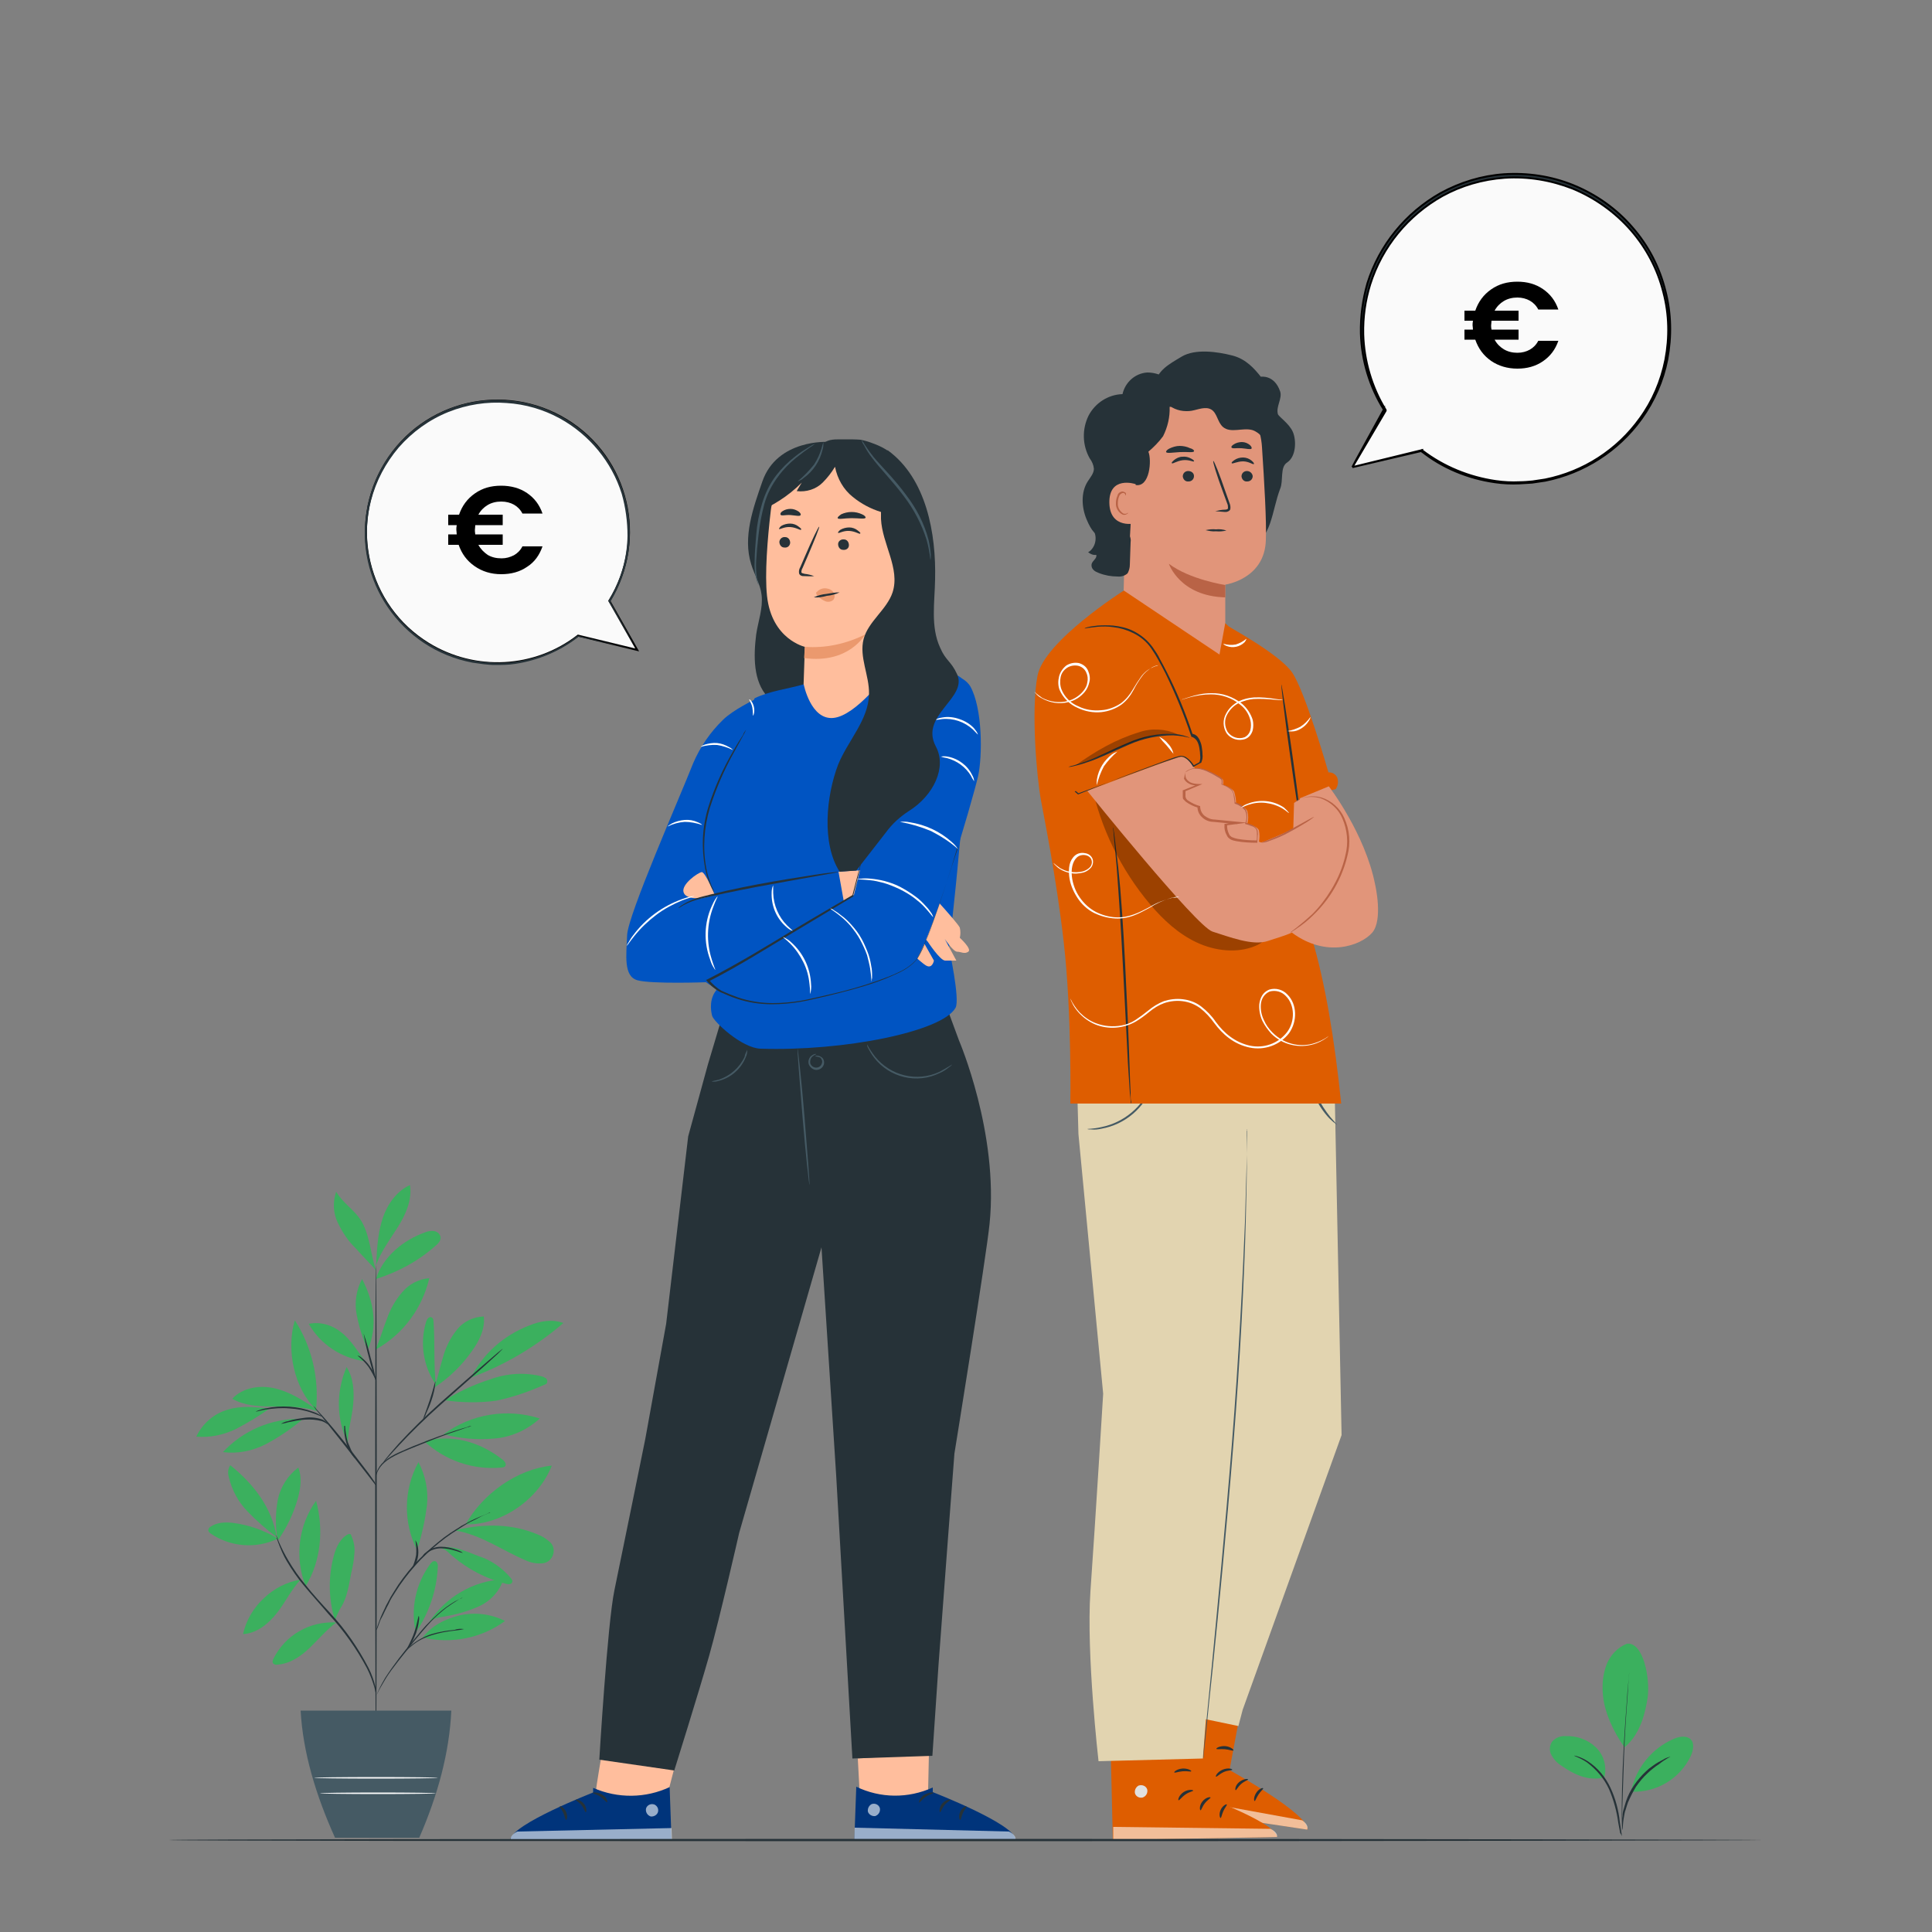 <?xml version="1.0" encoding="utf-8"?>
<!-- Generator: $$$/GeneralStr/196=Adobe Illustrator 27.6.0, SVG Export Plug-In . SVG Version: 6.00 Build 0)  -->
<svg version="1.1" id="Calque_1" xmlns="http://www.w3.org/2000/svg" xmlns:xlink="http://www.w3.org/1999/xlink" x="0px" y="0px"
	 viewBox="0 0 500 500" style="enable-background:new 0 0 500 500;" xml:space="preserve">
<rect x="0" y="0" width="500" height="500" fill="#808080" stroke="none"/>
<style type="text/css">
	.st0{fill:#3BB05E;}
	.st1{fill:#263238;}
	.st2{fill:#455A64;}
	.st3{fill:#FAFAFA;}
	.st4{fill:#DE5D00;}
	.st5{fill:#E0E0E0;}
	.st6{opacity:0.6;}
	.st7{fill:#FFFFFF;}
	.st8{fill:#E2D4B0;}
	.st9{opacity:0.3;}
	.st10{fill:#E1957A;}
	.st11{fill:#B96346;}
	.st12{fill:#FFBE9D;}
	.st13{fill:#00347B;}
	.st14{fill:#EB996E;}
	.st15{fill:#0054C2;}
	.st16{fill:#FAFAFA;stroke:#000000;stroke-width:0.5;stroke-miterlimit:10;}
	.st17{fill:#263238;stroke:#000000;stroke-width:0.5;stroke-miterlimit:10;}
</style>
<path class="st0" d="M71.9,398.2c-3.6-2.2-7.6-3.6-11.8-4.1c-1.9-0.2-4-0.1-5.6,1c-0.4,0.2-0.6,0.6-0.6,1c0.1,0.3,0.3,0.5,0.5,0.7
	C59.6,400.4,66.3,400.9,71.9,398.2"/>
<path class="st0" d="M71.6,397.8c-2.7-2-5.3-4.3-7.6-6.7c-2.4-2.5-4-5.5-4.8-8.9c-0.3-1-0.2-2.1,0.4-3
	C65.6,384,70.4,390.2,71.6,397.8"/>
<path class="st0" d="M71.8,398.1c-0.6-3.3-0.5-6.7,0.1-10c0.7-3.3,2.6-6.3,5.3-8.3c1,2.5,0.6,5.3-0.1,7.9c-1.1,4-2.9,7.7-5.3,11.1"
	/>
<path class="st0" d="M77.8,408.8c-3.6,0.6-6.9,2.3-9.5,4.8c-2.7,2.5-4.6,5.7-5.4,9.3c3.6-0.2,6.6-2.7,8.8-5.5S75.3,411.5,77.8,408.8
	"/>
<path class="st0" d="M79.1,410.5c-2.9-7.4-1.9-15.7,2.7-22.1C83.8,395.7,83.1,404,79.1,410.5"/>
<path class="st0" d="M87,419.9c-6.8-0.4-13.1,3.2-16.2,9.3c-0.2,0.4-0.4,0.9-0.1,1.3c0.3,0.3,0.7,0.4,1.1,0.3c3.2-0.2,6-2.1,8.3-4.3
	S84.5,421.8,87,419.9"/>
<path class="st0" d="M86.7,419.4c-1.7-5.5-1.8-11.3-0.3-16.8c0.6-2.2,1.6-4.4,3.6-5.5c0.2-0.1,0.4-0.1,0.6-0.1
	c0.2,0.1,0.3,0.2,0.3,0.4c0.7,1.5,1,3.2,0.8,4.8c-0.1,1.6-0.4,3.3-0.8,4.9c-0.6,3-1,6.2-2.6,8.8c-0.4,0.6-0.7,1.3-1,1.9
	c-0.3,0.6-0.3,0.9-0.6,1.4"/>
<path class="st0" d="M107.6,422.5c-1.4-6.2,0-12.7,3.8-17.8c0.3-0.4,0.6-0.7,1.1-0.7c0.7,0.1,0.9,1,0.8,1.6
	C113,411.7,111,417.5,107.6,422.5"/>
<path class="st0" d="M109.4,423.8c7.4,1.7,15.2,0.2,21.3-4.3c-3.6-1.8-7.6-2.3-11.5-1.5C115.4,418.9,111.8,420.6,109.4,423.8"/>
<path class="st0" d="M111,419.9c4.3-6.6,11.5-10.8,19.3-11.2c-1,3.1-3.3,5.6-6.3,7c-2.9,1.3-6.1,2.2-9.3,2.7
	C113.5,418.6,111.8,418.9,111,419.9"/>
<path class="st0" d="M108,400.9c1.2-3.7,2-7.5,2.5-11.3c0.4-3.9-0.4-7.8-2.2-11.2c-3.9,7.1-4,15.7-0.3,22.9"/>
<path class="st0" d="M120.5,394.5c4.4-7.9,13.3-14.3,22.3-15.2C139.4,388,129.9,394.7,120.5,394.5"/>
<path class="st0" d="M117.8,396.1c6.5,1,12.1,5.1,18.2,7.7c1.3,0.6,2.7,0.9,4.1,0.8c1.8,0,3.2-1.5,3.2-3.3c0-0.9-0.4-1.8-1.2-2.4
	c-0.9-0.8-1.9-1.4-3-1.8c-6.6-2.8-13.8-2.8-20.7-1.2"/>
<path class="st0" d="M114,400.6c1.5,0.4,2,1.2,3.2,2.2c4,3.4,8.7,5.8,13.8,7.1c0.5,0.1,1.2,0.2,1.5-0.3s-0.1-0.9-0.4-1.3
	c-2.2-2.6-5.1-4.6-8.3-5.6c-3.2-1.2-5.9-2.6-9.7-2.3"/>
<path class="st0" d="M109.8,373c5.4,5,12.7,7.5,20,6.8c0.3,0,0.7-0.1,0.9-0.3c0.5-0.5-0.1-1.4-0.7-1.8
	C124.1,373.1,117,371.1,109.8,373"/>
<path class="st0" d="M114.8,371.2c7.2-5.3,16.4-6.8,24.9-4.1c-3.3,3-7.5,4.9-11.9,5.2C123.5,372.7,119.1,372.3,114.8,371.2"/>
<path class="st0" d="M112.8,358.5c-0.6-5.9-0.2-10.5-0.6-16.4c0-0.5-0.1-1-0.6-1.2c-0.6-0.2-1.1,0.5-1.3,1.1
	c-1.7,5.5-0.8,11.6,2.5,16.3"/>
<path class="st0" d="M112.4,359.1c3.8-2.5,7.1-5.7,9.7-9.4c1.9-2.6,3.5-5.8,3.1-9c-2.7,0.1-5.3,1.3-7,3.5c-1.7,2.1-2.9,4.6-3.6,7.2
	C113.8,353.9,113.3,356.6,112.4,359.1"/>
<path class="st0" d="M121.9,356.5c8.7-3.2,16.8-8,23.9-14.1c-2.9-1.1-6.1-0.5-9,0.7C130.4,345.6,125,350.3,121.9,356.5"/>
<path class="st0" d="M115.1,362.4c4.4,0.6,8.9,0.7,13.3,0.1c4.3-0.9,8.4-2.3,12.4-4.1c0.4-0.1,0.7-0.3,0.8-0.6
	c0.1-0.4,0-0.8-0.3-1.1c-0.3-0.2-0.7-0.4-1.1-0.5c-4.4-1.1-9.1-0.8-13.4,0.8C122.7,358.3,118.8,360.1,115.1,362.4"/>
<path class="st0" d="M89.9,373.2c-2.9-6.1-2.9-13.2-0.2-19.4c1.8,2.8,2,6.3,1.7,9.7s-1.4,6.7-1.4,10.1"/>
<path class="st0" d="M77.8,367.2c-7.6-0.1-14.9,3-20.1,8.6c3.8,0.5,7.6-0.3,11-2c3.4-1.8,6.5-3.9,9.4-6.3"/>
<path class="st0" d="M69.8,364.5c-3.7-0.3-7.2-0.8-10.8,0.3c-3.6,1-6.6,3.6-8.2,7c3.5,0.3,6.9-0.4,10.1-1.9
	C64,368.3,67,366.5,69.8,364.5"/>
<path class="st0" d="M81.7,364.6c-3.3-2.2-6.7-4.4-10.6-5.3s-8.3-0.2-11,2.7c3.1,1.8,6.9,2,10.5,2s8,0,11.5,1.2"/>
<path class="st0" d="M81.8,364.8c-5.7-5.5-7.8-15.5-5.5-23.1C80.7,348.5,82.6,356.6,81.8,364.8"/>
<path class="st0" d="M97.3,349c1.1-2.5,1.8-5.1,2.8-7.6c0.9-2.6,2.2-4.9,4-7c1.8-2.1,4.3-3.4,7-3.6c-1.8,7.7-6.7,14.4-13.6,18.3"/>
<path class="st0" d="M94.5,352.3c-1.8-2.4-3.8-5.7-6.2-7.5c-2.3-1.9-5.4-2.8-8.4-2.2C82.9,347.9,88.3,351.5,94.5,352.3"/>
<path class="st0" d="M95.1,349.2c-1.3-2.9-2.2-5.9-2.8-9c-0.6-3.1-0.1-6.4,1.4-9.2c3.1,5.9,4.1,12.2,1.5,18.3"/>
<path class="st0" d="M97.3,331c1.8-5.8,7.1-10.1,12.8-12.1c0.7-0.3,1.5-0.4,2.2-0.3c0.8,0.1,1.4,0.6,1.7,1.4c0.2,1-0.6,1.9-1.4,2.5
	C108.2,326.4,103,329.2,97.3,331"/>
<path class="st0" d="M97.4,326.2c0.2-3.8,0.5-7.6,1.7-11.1s3.6-6.9,7-8.4c0.6,3.8-1.1,7.6-3.1,10.8s-4.4,6.3-5.7,10"/>
<path class="st0" d="M97.3,328.8c-1.4-4.2-1.6-9.6-4.1-13.3c-1.8-2.6-4.6-4.3-6.2-7.1c-0.9,2.6-0.8,5.5,0.4,8
	c1.2,2.5,2.7,4.8,4.7,6.7C93.9,325.2,95.6,326.7,97.3,328.8"/>
<path class="st1" d="M97.3,453.7c-0.1,0-0.2-28.3-0.2-63.2s0.1-63.2,0.2-63.2s0.2,28.3,0.2,63.2S97.4,453.7,97.3,453.7z"/>
<path class="st1" d="M122,369c-0.3,0.2-0.7,0.3-1.1,0.4l-2.9,1c-2.5,0.8-5.8,2.1-9.5,3.6s-7.1,2.8-9,4.5c-0.8,0.7-1.4,1.5-1.8,2.4
	c-0.3,0.7-0.3,1.1-0.4,1.1c0-0.1,0-0.2,0-0.3c0.1-0.3,0.1-0.6,0.2-0.8c0.4-1,1-1.9,1.8-2.6c1.2-1,2.5-1.8,3.9-2.4
	c1.6-0.7,3.3-1.5,5.2-2.2c3.7-1.5,7.1-2.7,9.6-3.5c1.2-0.4,2.3-0.7,3-0.9C121.3,369.1,121.6,369.1,122,369z"/>
<path class="st1" d="M130.1,349.1c-0.1,0.1-0.2,0.2-0.3,0.3l-0.9,0.9l-3.4,3.1l-11.3,10c-4.4,3.9-8.2,7.7-10.8,10.5
	c-1.3,1.4-2.4,2.6-3.1,3.4l-0.8,0.9c-0.1,0.1-0.2,0.2-0.3,0.3c0.1-0.1,0.1-0.3,0.2-0.4c0.2-0.2,0.4-0.6,0.8-1c0.7-0.9,1.7-2,3-3.5
	c3.4-3.7,7-7.2,10.8-10.6c4.4-3.9,8.4-7.4,11.4-10l3.5-3l1-0.8C129.9,349.2,130,349.1,130.1,349.1z"/>
<path class="st1" d="M109.5,367.3c-0.1,0,0.8-2.2,1.7-4.9s1.4-5,1.5-4.9c-0.1,1.7-0.5,3.4-1.1,5.1c-0.4,1.2-0.9,2.3-1.4,3.4
	C110.1,366.5,109.8,366.9,109.5,367.3z"/>
<path class="st1" d="M97.4,384.5c-0.3-0.2-0.5-0.5-0.7-0.8l-1.7-2.2c-1.5-1.9-3.5-4.5-5.7-7.3s-4.3-5.4-5.8-7.3l-1.8-2.2
	c-0.2-0.3-0.4-0.5-0.6-0.8c0.3,0.2,0.5,0.5,0.7,0.7c0.4,0.5,1.1,1.2,1.9,2.1c1.6,1.8,3.7,4.3,6,7.2s4.2,5.5,5.7,7.4
	c0.7,1,1.3,1.8,1.6,2.3C97.1,383.9,97.2,384.2,97.4,384.5z"/>
<path class="st1" d="M91.9,377.5c-1.1-1.2-1.9-2.7-2.3-4.2c-0.4-1.4-0.6-2.8-0.5-4.3h0.2c-0.1,0.3-0.1,0.5-0.2,0.5s0-0.2,0-0.5h0.2
	c0.1,1.4,0.3,2.8,0.7,4.2C90.6,374.6,91.2,376.1,91.9,377.5z"/>
<path class="st1" d="M84.9,368.7c-0.5-0.4-1-0.7-1.6-0.9c-1.4-0.4-2.9-0.5-4.4-0.4c-1.5,0.1-3,0.4-4.4,0.7c-0.6,0.2-1.2,0.3-1.8,0.4
	c0.5-0.3,1.1-0.6,1.8-0.7c1.5-0.5,3-0.7,4.5-0.9c1.5-0.2,3.1,0,4.5,0.5C84.1,367.7,84.6,368.1,84.9,368.7z"/>
<path class="st1" d="M83.3,366.6c0,0.1-0.9-0.4-2.4-0.9c-1.9-0.7-4-1.1-6-1.2c-2.1-0.2-4.1,0-6.2,0.3c-1.6,0.3-2.5,0.6-2.5,0.5
	c0.2-0.1,0.4-0.2,0.7-0.3c0.6-0.2,1.2-0.4,1.8-0.5c4.1-0.9,8.4-0.6,12.4,0.9c0.6,0.2,1.2,0.5,1.7,0.8
	C83.1,366.4,83.3,366.5,83.3,366.6z"/>
<path class="st1" d="M97.3,357.5c-0.7-2-1.3-4.1-1.8-6.1c-0.6-2.1-1-4.1-1.4-6.3c0.7,2,1.3,4.1,1.8,6.2
	C96.5,353.4,97,355.4,97.3,357.5z"/>
<path class="st1" d="M97.4,357.5c-0.6-1.3-1.2-2.5-2-3.7c-0.8-1.1-1.8-2.1-2.9-3c0.4,0.1,0.8,0.3,1.1,0.6c0.8,0.6,1.5,1.3,2.1,2.2
	C96.6,354.8,97.2,356.1,97.4,357.5z"/>
<path class="st1" d="M97.3,438.6c0,0-0.1-0.7-0.4-1.9c-0.5-1.7-1.1-3.3-1.9-4.9c-2.7-5.1-6.1-9.9-10-14.1c-2.2-2.6-4.4-5-6.3-7.3
	c-1.7-2-3.2-4.2-4.5-6.4c-0.9-1.5-1.6-3.2-2.2-4.8c-0.2-0.6-0.4-1-0.4-1.4c-0.1-0.2-0.1-0.3-0.1-0.5c0,0,0.2,0.6,0.7,1.8
	c0.7,1.6,1.5,3.2,2.4,4.7c1.3,2.2,2.8,4.4,4.5,6.4c1.8,2.3,4,4.7,6.3,7.2c4,4.3,7.3,9.1,10,14.3c0.8,1.6,1.4,3.3,1.8,5
	c0.1,0.5,0.2,0.9,0.2,1.4C97.3,438.3,97.3,438.4,97.3,438.6z"/>
<path class="st1" d="M119.7,413.4c-0.4,0.2-0.8,0.5-1.2,0.7c-1,0.6-2,1.3-3,2c-1.4,1.1-2.8,2.3-4,3.6c-1.4,1.5-2.8,3.2-4.3,5
	c-2.9,3.7-5.7,7-7.3,9.6c-0.8,1.3-1.4,2.4-1.8,3.1c-0.2,0.4-0.4,0.8-0.6,1.2c0-0.1,0.1-0.2,0.1-0.3c0.1-0.2,0.2-0.5,0.4-0.9
	c0.5-1.1,1.1-2.2,1.7-3.2c2.2-3.4,4.7-6.6,7.3-9.7c1.5-1.8,2.9-3.6,4.4-5c1.3-1.3,2.6-2.5,4.1-3.6c1-0.7,2-1.4,3.1-1.9
	c0.4-0.2,0.7-0.3,0.9-0.4L119.7,413.4z"/>
<path class="st1" d="M120.1,421.6c-0.8,0.2-1.6,0.3-2.5,0.4c-2,0.2-4,0.6-5.9,1.2c-1.9,0.6-3.7,1.5-5.2,2.8
	c-1.2,0.9-1.8,1.7-1.8,1.7c0.1-0.2,0.2-0.4,0.4-0.6c0.4-0.5,0.8-0.9,1.3-1.3c1.6-1.3,3.4-2.3,5.3-2.9c2-0.6,4-0.9,6-1.1
	C118.4,421.5,119.3,421.5,120.1,421.6z"/>
<path class="st1" d="M105.4,426.6c-0.1-0.1,1-1.8,1.8-4.1s1-4.3,1.2-4.3c0.1,0.4,0.1,0.9,0,1.3c-0.1,1.1-0.4,2.1-0.7,3.1
	c-0.4,1-0.8,2-1.4,2.9C105.8,426.2,105.4,426.6,105.4,426.6z"/>
<path class="st1" d="M126.9,391.4c-0.1,0.1-0.3,0.2-0.4,0.2l-1.2,0.5c-0.5,0.2-1.1,0.5-1.8,0.9s-1.5,0.7-2.4,1.2l-1.3,0.8
	c-0.5,0.3-0.9,0.6-1.4,0.9c-1,0.6-2,1.3-3.1,2.1c-2.3,1.7-4.4,3.6-6.4,5.6c-2,2.1-3.8,4.3-5.4,6.6c-0.7,1.1-1.4,2.1-2,3.1
	c-0.3,0.5-0.6,1-0.8,1.5s-0.5,0.9-0.7,1.4c-0.5,0.9-0.8,1.7-1.2,2.4s-0.6,1.3-0.8,1.9s-0.3,0.9-0.5,1.2c-0.1,0.1-0.1,0.3-0.2,0.4
	c0-0.1,0.1-0.3,0.1-0.4l0.4-1.2c0.2-0.6,0.5-1.3,0.7-1.9c0.3-0.7,0.7-1.6,1.1-2.4c0.2-0.5,0.4-0.9,0.7-1.4s0.5-1,0.8-1.5
	c0.6-1,1.3-2.1,2-3.2c1.6-2.3,3.4-4.6,5.4-6.6c2-2,4.2-3.9,6.4-5.6c1.1-0.8,2.1-1.5,3.1-2.1c0.5-0.3,1-0.6,1.4-0.9l1.3-0.7
	c0.9-0.5,1.7-0.9,2.4-1.2s1.3-0.6,1.9-0.8l1.2-0.5C126.6,391.5,126.7,391.4,126.9,391.4z"/>
<path class="st1" d="M109.2,403.2c0.2-0.6,0.5-1.1,1-1.4c1.1-1,2.5-1.5,3.9-1.5c1.4,0,2.8,0.3,4.1,0.8c0.6,0.2,1.1,0.4,1.6,0.8
	c-0.6-0.1-1.1-0.3-1.7-0.5c-1.3-0.4-2.6-0.7-4-0.7c-1.4,0-2.7,0.5-3.7,1.3C110,402.4,109.6,402.8,109.2,403.2z"/>
<path class="st1" d="M106.6,406c0.5-1.2,0.9-2.4,1.1-3.6c0.1-1.3,0-2.5-0.2-3.8c0.2,0.3,0.4,0.7,0.5,1.1c0.5,1.8,0.3,3.8-0.6,5.4
	C106.9,405.7,106.6,406,106.6,406z"/>
<path class="st2" d="M77.8,442.7c0.6,10.8,3.9,21.8,8.9,32.9h21.8c4.8-11,7.8-22,8.3-32.9H77.8z"/>
<path class="st3" d="M113.3,460.1c0,0.1-7.2,0.2-16,0.2s-16-0.1-16-0.2s7.2-0.2,16-0.2S113.3,460,113.3,460.1z"/>
<path class="st3" d="M112.8,464.1c0,0.1-6.7,0.2-15,0.2s-15-0.1-15-0.2s6.7-0.2,15-0.2S112.8,464,112.8,464.1z"/>
<path class="st0" d="M421,425.4c-2.4,1-4.2,2.9-5.2,5.3c-0.9,2.4-1.2,4.9-1,7.5c0.3,4.9,2.8,10,5.6,14c4.3-3.4,5.5-9.6,6-12.8
	C427.1,434.4,425.3,424.8,421,425.4"/>
<path class="st0" d="M415.2,460c0.7-2.8-0.1-5.8-2.2-7.8c-2.1-2-4.9-3-7.8-2.9c-1.3-0.1-2.6,0.4-3.5,1.4c-0.7,1-0.8,2.4-0.2,3.5
	c0.6,1.1,1.4,2,2.5,2.7C407.4,459.3,411.1,461,415.2,460"/>
<path class="st1" d="M419.7,475.2c0-0.3,0-0.7-0.1-1c-0.1-0.7-0.2-1.6-0.4-2.7c-0.3-3-1.1-6-2.4-8.8c-1.3-2.8-3.3-5.2-5.9-6.9
	c-0.8-0.5-1.6-0.9-2.5-1.2c-0.3-0.1-0.6-0.2-0.7-0.2c-0.1,0-0.2-0.1-0.3,0c1.2,0.5,2.3,1,3.3,1.7c2.4,1.8,4.4,4.1,5.7,6.9
	c1.2,2.8,2,5.7,2.4,8.7c0.2,1.1,0.4,2.1,0.5,2.7C419.5,474.6,419.6,474.9,419.7,475.2z"/>
<path class="st1" d="M421.7,432.8c0,0.1-0.1,0.3-0.1,0.4c0,0.3-0.1,0.7-0.1,1.3c-0.1,1.1-0.3,2.7-0.4,4.6c-0.3,3.9-0.7,9.3-1,15.3
	s-0.4,11.4-0.4,15.3c0,2,0,3.5,0,4.6c0,0.5,0,0.9,0,1.3c0,0.1,0,0.3,0,0.4c0-0.1,0-0.3,0-0.4c0-0.3,0-0.8,0-1.3
	c0-1.1,0.1-2.7,0.1-4.6c0.1-3.9,0.3-9.3,0.5-15.3s0.6-11.4,0.9-15.2c0.1-1.9,0.2-3.5,0.3-4.6c0-0.5,0.1-0.9,0.1-1.3
	C421.6,433.1,421.7,432.9,421.7,432.8z"/>
<path class="st0" d="M422.2,463.3c1.3-5.9,5.4-10.9,11-13.3c1.4-0.6,3.2-0.9,4.3,0.1s0.7,2.9,0.1,4.3c-2.8,5.9-8.8,9.5-15.3,9.3"/>
<path class="st1" d="M432.3,454.6c-0.3,0.1-0.6,0.2-0.9,0.3c-0.3,0.1-0.7,0.3-1,0.5c-0.4,0.2-0.9,0.5-1.3,0.7c-0.5,0.3-1,0.6-1.5,1
	c-0.6,0.4-1.1,0.8-1.6,1.3c-1.2,1.1-2.2,2.3-3.1,3.6c-0.9,1.3-1.6,2.7-2.1,4.2c-0.2,0.7-0.4,1.3-0.6,2c-0.2,0.6-0.3,1.2-0.3,1.8
	c-0.1,0.5-0.1,1-0.1,1.5c0,0.4,0,0.7,0,1.1c0,0.3,0,0.6,0.1,1c0.1,0,0-1.4,0.4-3.5c0.1-0.6,0.2-1.2,0.4-1.7c0.2-0.7,0.4-1.3,0.6-1.9
	c0.6-1.4,1.3-2.8,2.1-4.1c0.9-1.3,1.9-2.5,3-3.5c0.5-0.5,1-0.9,1.5-1.3c0.5-0.4,0.9-0.7,1.4-1C431,455.2,432.3,454.7,432.3,454.6z"
	/>
<path class="st4" d="M322.2,436.6l-4,21.5c0,0,20.5,11.3,20.2,15.4l-42-6.3l4.9-33.8L322.2,436.6z"/>
<path class="st5" d="M305.5,454.4c-0.9,0.1-1.5,0.9-1.5,1.8c0.1,0.9,0.9,1.5,1.8,1.5c0.9-0.1,1.6-1,1.6-1.9c-0.2-0.9-1.1-1.5-2-1.3"
	/>
<g class="st6">
	<path class="st7" d="M296.3,467.2l0.6-3.4l40.1,7.3c0,0,1.8,1.1,1.3,2.4L296.3,467.2z"/>
</g>
<path class="st1" d="M318.9,458c0,0.2-1.1,0.1-2.2,0.6s-1.8,1.3-2,1.2s0.3-1.2,1.7-1.8S319,457.8,318.9,458z"/>
<path class="st1" d="M323,460.5c0,0.2-0.9,0.4-1.8,1.2s-1.2,1.6-1.4,1.6s-0.2-1.2,0.9-2.1S323,460.3,323,460.5z"/>
<path class="st1" d="M324.7,466.1c-0.2,0-0.3-1,0.4-2.1s1.7-1.4,1.8-1.2s-0.6,0.7-1.2,1.6S324.9,466.1,324.7,466.1z"/>
<path class="st1" d="M319.2,453c-0.1,0.2-1-0.2-2.2-0.3s-2.1,0.1-2.2-0.1s0.9-0.8,2.3-0.7S319.4,452.9,319.2,453z"/>
<path class="st4" d="M308.5,441.7l-0.4,21.9c0,0,22.1,7.8,22.4,11.8l-42.5,0.8l-0.8-34.1L308.5,441.7z"/>
<path class="st5" d="M294.9,462c-0.8,0.3-1.3,1.1-1.2,2c0.2,0.9,1.1,1.4,2,1.2c0.9-0.3,1.4-1.2,1.2-2.1c-0.3-0.9-1.3-1.3-2.2-1"/>
<g class="st6">
	<path class="st7" d="M288.1,476.2l0-3.4l40.7,0.5c0,0,1.9,0.8,1.7,2.1L288.1,476.2z"/>
</g>
<path class="st1" d="M308.8,463.4c0,0.2-1,0.3-2,1s-1.6,1.6-1.8,1.5s0.1-1.3,1.3-2.1S308.8,463.2,308.8,463.4z"/>
<path class="st1" d="M313.3,465.2c0,0.2-0.8,0.6-1.5,1.5s-0.9,1.8-1.1,1.8s-0.4-1.2,0.5-2.3S313.2,465,313.3,465.2z"/>
<path class="st1" d="M315.9,470.5c-0.2,0-0.5-1,0-2.1s1.5-1.6,1.6-1.4s-0.5,0.8-0.9,1.7S316.1,470.4,315.9,470.5z"/>
<path class="st1" d="M308.3,458.4c-0.1,0.2-1-0.1-2.2,0s-2.1,0.5-2.2,0.3s0.8-0.9,2.1-1S308.4,458.2,308.3,458.4z"/>
<path class="st8" d="M278.5,271.8l0.6,21.7l6.4,67.2c0,0-2,32.8-3.3,51.2c-1.1,16.1,2.1,43.9,2.1,43.9l27-0.7l7.2-93.3l4.5-58.2
	l9.1-30.4L278.5,271.8z"/>
<polygon class="st8" points="345.3,276.7 347.2,371.4 321.6,442.5 320.5,446.7 304.2,443.3 312.1,271.8 "/>
<path class="st2" d="M322.7,292.2c0,0.1,0,0.3,0,0.4c0,0.3,0,0.7,0,1.2c0,1.1,0,2.7,0,4.8c0,4.1-0.1,10.1-0.3,17.5
	c-0.4,14.8-1.4,35.2-3.2,57.7s-3.8,42.8-5.3,57.5c-0.8,7.3-1.4,13.3-1.8,17.4c-0.2,2-0.4,3.6-0.5,4.7c-0.1,0.5-0.1,0.9-0.1,1.2
	c0,0.1,0,0.3-0.1,0.4c0-0.1,0-0.3,0-0.4c0-0.3,0-0.7,0.1-1.2c0.1-1.1,0.2-2.7,0.4-4.7c0.4-4.1,1-10.1,1.7-17.4
	c1.4-14.7,3.4-35,5.2-57.5s2.8-42.9,3.4-57.6c0.2-7.4,0.4-13.4,0.5-17.5c0-2,0.1-3.6,0.1-4.8c0-0.5,0-0.9,0-1.2
	C322.6,292.5,322.6,292.3,322.7,292.2z"/>
<path class="st2" d="M299.1,277.3c0,0.3,0,0.7-0.1,1c-0.2,0.9-0.4,1.8-0.7,2.6c-2.1,5.8-7.1,10.1-13.2,11.2
	c-0.9,0.2-1.8,0.3-2.7,0.2c-0.3,0-0.7,0-1-0.1c0-0.1,1.4,0,3.6-0.5c5.9-1.2,10.8-5.3,13-11C298.8,278.7,299,277.3,299.1,277.3z"/>
<path class="st2" d="M324.1,280.8c0,0.8-0.6,1.4-1.4,1.4c-0.8,0-1.4-0.6-1.4-1.4s0.6-1.4,1.4-1.4C323.4,279.4,324.1,280,324.1,280.8
	L324.1,280.8z"/>
<path class="st2" d="M346,291.1c-0.7-0.5-1.4-1.1-2-1.7c-2.9-3.1-4.8-7.1-5.4-11.3c-0.2-0.9-0.2-1.7-0.1-2.6c0.1,0,0.2,1,0.5,2.5
	c0.8,4.1,2.7,7.9,5.3,11.1C345.4,290.4,346.1,291.1,346,291.1z"/>
<path class="st4" d="M318.1,162.2c0.2,0.2,12.8,7,16.2,11.7s9.5,26,9.5,26c1-0.1,1.9,0.5,2.3,1.4c0.3,1,0.2,2-0.4,2.9l-11.2,3
	L318.1,162.2z"/>
<path class="st4" d="M290.9,152.8c0,0-20.7,13.1-22.4,22.1s-0.2,26.2,0.9,32.2c0.5,2.9,4,19.9,5.9,36.8c2.1,18.3,1.7,41.7,1.7,41.7
	h70.1c-1.7-16.5-4.1-31.2-7.7-43.2l-4.3-51.3l-10.2-22.7l-7.8-7.1L290.9,152.8z"/>
<path class="st1" d="M292.7,285.6c-0.1-0.2-0.1-0.5-0.1-0.7c0-0.5-0.1-1.2-0.2-2.1c-0.1-1.8-0.3-4.4-0.5-7.7
	c-0.3-6.5-0.8-15.5-1.3-25.3s-1.1-18.8-1.6-25.3c-0.3-3.2-0.5-5.8-0.7-7.6c-0.1-0.9-0.1-1.6-0.2-2.1c0-0.2,0-0.5,0-0.7
	c0.1,0.2,0.1,0.5,0.1,0.7c0.1,0.5,0.2,1.2,0.3,2.1c0.2,1.8,0.5,4.4,0.9,7.6c0.7,6.5,1.3,15.4,1.8,25.3c0.5,9.9,0.9,18.9,1.1,25.3
	c0.1,3.2,0.2,5.8,0.3,7.7c0,0.9,0,1.6,0.1,2.1C292.8,285.1,292.8,285.4,292.7,285.6z"/>
<g class="st9">
	<path d="M324.8,236.2c-14.4-9.5-26.3-22.3-34.8-37.3l-7.6,3.8c2.4,11.6,7.7,22.4,15.3,31.4c3.4,4,7.3,7.6,12,9.8s10.4,2.9,15.2,0.9
		c1.7-0.7,3.4-2,3.5-3.8C328.6,238.9,326.6,237.4,324.8,236.2z"/>
</g>
<path class="st10" d="M281.4,204.7c0,0,28.2,35.1,32.4,36.4s10.4,3.8,14.4,2.4s8.8-2.2,11.9-6.9s8.9-15.5,8.9-15.5s-7-9.5-9.5-8.8
	c0,0-10.8,5.1-13,5.7S309,198.5,309,198.5l-3.4-5.8L281.4,204.7z"/>
<path class="st10" d="M306.7,199.9c1.2-0.9,2.8-1.2,4.3-0.9c2.3,0.6,5.2,2.3,5.5,2.8c0.1,0.4,0.1,0.9,0,1.3c0,0,2.4,0.8,2.9,1.8
	c0.3,1,0.5,2,0.5,3c0,0,2.2,0.7,2.9,2c0.3,1.1,0.3,2.2,0,3.3c0,0,2.6,0.6,3,1.7c0.2,1,0.2,2,0,3c0,0-6,0.1-7.1-1.2
	c-0.7-0.9-1-2-0.9-3.2l3.1-0.4l-6.1-0.6c0,0-3.9-0.1-4-3.7c0,0-3.7-1.1-3.8-2.4c-0.1-0.6-0.1-1.2,0-1.7l3.8-1.5
	C310.5,203.1,306.3,203.3,306.7,199.9z"/>
<path class="st10" d="M343.9,203.5c0,0,9.4,12.2,12,25.5c0,0,2.1,9.1-0.8,12.4s-11.8,6.6-20.7,0l2.6-27.3l-0.6-7.5L343.9,203.5z"/>
<path class="st10" d="M349,222.4c0,0-0.1-2.9,0-6.6s-6.4-11.6-6.4-11.6l-6.1,2.6l0.5,6.6L349,222.4z"/>
<path class="st4" d="M280.6,162.8c0,0,12.5-3.6,18.3,6.2c3.9,6.9,7.1,14.1,9.6,21.5c0,0,1.6,0,2.2,3s0,4,0,4l-1.8,1
	c0,0-1.6-2.8-3.4-2.6s-26.5,9.7-26.5,9.7l-10.2-8.8C268.8,196.9,263.5,172.4,280.6,162.8z"/>
<path class="st1" d="M278.1,204.8l0.2,0.2l0.7,0.6h0c1.7-0.7,5.5-2.2,10.8-4.3c2.6-1,5.7-2.2,9-3.4c1.7-0.6,3.4-1.3,5.2-1.9
	c0.5-0.1,0.9-0.3,1.5-0.4c0.5,0,1.1,0.1,1.5,0.4c0.9,0.6,1.6,1.4,2.1,2.3l-0.4-0.1l1.8-1l-0.1,0.1c0.2-0.6,0.3-1.2,0.2-1.8
	c0-0.6-0.1-1.3-0.2-1.9c-0.1-0.6-0.3-1.3-0.6-1.8c-0.3-0.5-0.8-0.9-1.3-1.1h-0.2l0-0.2l-0.1-0.2c-1.8-5.4-4-10.7-6.5-15.9
	c-0.6-1.2-1.2-2.3-1.8-3.4c-0.6-1.1-1.2-2.1-1.9-3.1c-1.2-1.8-2.9-3.2-4.8-4.1c-1.6-0.8-3.3-1.3-5.1-1.5c-1.3-0.2-2.7-0.2-4-0.1
	c-0.9,0.1-1.7,0.2-2.5,0.3c-0.6,0.1-0.9,0.2-0.9,0.1c0.1,0,0.1-0.1,0.2-0.1c0.2-0.1,0.4-0.1,0.6-0.2c0.8-0.2,1.7-0.3,2.5-0.4
	c1.4-0.1,2.7-0.1,4.1,0c1.8,0.2,3.6,0.6,5.2,1.4c2,1,3.7,2.4,5,4.2c0.7,1,1.4,2,1.9,3.1c0.6,1.1,1.2,2.2,1.8,3.4
	c2.6,5.1,4.8,10.5,6.6,15.9l0.1,0.2l-0.2-0.2c0.8,0.1,1.4,0.6,1.8,1.3c0.3,0.6,0.6,1.3,0.7,2c0.1,0.7,0.2,1.3,0.2,2
	c0.1,0.7,0,1.4-0.3,2.1v0.1h-0.1l-1.8,1l-0.2,0.1l-0.1-0.2c-0.5-0.8-1.1-1.6-1.9-2.1c-0.4-0.3-0.8-0.4-1.2-0.4
	c-0.5,0.1-0.9,0.2-1.4,0.4c-1.8,0.6-3.5,1.2-5.2,1.8l-9,3.3l-10.9,4l0,0l0,0l-0.7-0.6C278.1,204.9,278.1,204.8,278.1,204.8z"/>
<path class="st1" d="M308.4,191.1c-1.6-0.5-3.2-0.7-4.8-0.8c-3.9,0-7.8,0.8-11.4,2.4c-4.2,1.8-8,3.7-10.9,4.6
	c-1.1,0.4-2.3,0.7-3.5,1c-0.4,0.1-0.9,0.2-1.3,0.2c0.4-0.2,0.8-0.3,1.3-0.4c0.8-0.2,2-0.6,3.4-1.1c2.8-1,6.5-3,10.8-4.8
	c3.6-1.6,7.6-2.4,11.6-2.3c1.2,0.1,2.4,0.3,3.5,0.7c0.3,0.1,0.6,0.2,0.9,0.4C308.3,191,308.4,191.1,308.4,191.1z"/>
<path class="st1" d="M331.6,177.1c0.1,0,1.4,7.9,2.8,17.8s2.4,17.8,2.2,17.9s-1.4-7.9-2.8-17.8S331.5,177.1,331.6,177.1z"/>
<path class="st10" d="M333.9,241.4c6-3.7,10.7-9.3,13.3-15.9c1.3-3,1.9-6.3,1.6-9.6c-0.3-3.3-2-6.3-4.7-8.3
	c-2.8-1.9-6.5-1.8-9.2,0.2"/>
<path class="st11" d="M334.9,207.8c0.5-0.5,1-0.9,1.7-1.1c1.7-0.7,3.6-0.8,5.4-0.3c2.6,0.8,4.8,2.8,5.9,5.3c1.4,3.1,1.7,6.5,0.8,9.8
	c-1.4,5.9-4.5,11.2-8.9,15.4c-1.3,1.3-2.7,2.4-4.2,3.4c-0.5,0.4-1,0.6-1.2,0.8c-0.1,0.1-0.3,0.2-0.5,0.2c0,0,0.6-0.4,1.6-1.2
	c1.4-1.1,2.8-2.3,4.1-3.5c1.9-1.9,3.5-4,4.9-6.3c1.7-2.8,3-5.8,3.7-9c0.8-3.2,0.5-6.5-0.8-9.5c-1-2.4-3.1-4.3-5.6-5.2
	c-1.7-0.5-3.5-0.5-5.2,0.1C336,207.1,335.4,207.4,334.9,207.8z"/>
<path class="st11" d="M326.4,218.1c0.7-0.3,1.4-0.6,2.1-0.8c1.7-0.7,3.3-1.4,4.9-2.3c3.7-2,6.6-3.7,6.7-3.6
	c-0.6,0.5-1.2,0.9-1.8,1.3c-1.2,0.7-2.8,1.7-4.7,2.7c-1.6,0.9-3.3,1.6-5,2.2C327.9,217.9,327.1,218.1,326.4,218.1z"/>
<path class="st11" d="M306.7,199.9c0,0.5,0.1,1,0.2,1.4c0.2,0.5,0.7,0.9,1.2,1.2c0.7,0.3,1.5,0.4,2.3,0.4h0.8l-0.7,0.3l-3.8,1.6
	l0.1-0.1c0,0.5,0,0.9,0,1.4c0,0.2,0.1,0.4,0.2,0.6c0.1,0.2,0.3,0.4,0.5,0.5c0.9,0.6,1.9,1.1,3,1.4h0.1v0.1c0,0.9,0.4,1.8,1.1,2.4
	c0.8,0.6,1.7,1,2.7,1l0,0l6.1,0.6l2.2,0.2l-2.2,0.3l-3.1,0.4l0.2-0.2c-0.1,0.9,0.1,1.7,0.5,2.5c0.1,0.2,0.2,0.4,0.4,0.5
	c0.1,0.1,0.3,0.3,0.5,0.3c0.4,0.2,0.9,0.3,1.3,0.4c1.7,0.3,3.4,0.4,5.1,0.4l-0.2,0.2c0.1-0.5,0.1-1.1,0.1-1.6c0-0.5,0-1-0.2-1.5
	c-0.3-0.4-0.7-0.7-1.2-0.8c-0.5-0.2-1-0.4-1.5-0.5l-0.2-0.1l0.1-0.2c0.4-1.1,0.4-2.2-0.1-3.3c-0.7-0.8-1.6-1.4-2.6-1.7l-0.1-0.1
	v-0.1c0-0.6-0.1-1.1-0.2-1.7c0-0.5-0.2-1-0.5-1.5c-0.7-0.7-1.6-1.2-2.5-1.5l-0.2-0.1V203c0.1-0.4,0.1-0.8,0-1.2
	c-0.3-0.3-0.6-0.5-1-0.7c-0.7-0.4-1.3-0.8-2-1.1c-1.1-0.6-2.3-1-3.5-1.1c-0.8,0-1.6,0.2-2.2,0.6C307,199.7,306.7,199.9,306.7,199.9
	c0.2-0.2,0.4-0.4,0.6-0.5c0.7-0.4,1.5-0.6,2.3-0.7c1.3,0.1,2.5,0.4,3.6,1c0.7,0.3,1.4,0.7,2.1,1.1c0.2,0.1,0.4,0.2,0.5,0.3
	c0.2,0.1,0.4,0.3,0.5,0.5c0.1,0.5,0.1,1,0,1.5l-0.1-0.2c0.5,0.2,1,0.4,1.4,0.6c0.5,0.2,1,0.6,1.3,1c0.3,0.5,0.5,1.1,0.6,1.6
	c0.1,0.6,0.2,1.2,0.2,1.7l-0.1-0.2c0.5,0.2,1.1,0.4,1.5,0.7c0.5,0.3,1,0.7,1.3,1.2c0.3,0.6,0.4,1.2,0.4,1.8c0,0.6-0.1,1.2-0.3,1.9
	l-0.2-0.3c0.5,0.1,1,0.3,1.5,0.5c0.6,0.2,1,0.5,1.4,1c0.2,0.3,0.3,0.6,0.3,0.9c0,0.3,0.1,0.6,0,0.9c0,0.6-0.1,1.1-0.1,1.7v0.2h-0.2
	c-1.7,0-3.5-0.1-5.2-0.4c-0.5-0.1-1-0.2-1.4-0.4c-0.2-0.1-0.5-0.3-0.7-0.5c-0.2-0.2-0.3-0.4-0.4-0.6c-0.5-0.9-0.7-1.8-0.6-2.8v-0.2
	h0.2l3.1-0.4v0.5l-6.1-0.6l0,0c-1.1,0-2.2-0.4-3-1.2c-0.8-0.7-1.2-1.7-1.2-2.7l0.1,0.2c-1.1-0.3-2.1-0.8-3.1-1.5
	c-0.2-0.2-0.4-0.4-0.6-0.6c-0.2-0.2-0.2-0.5-0.2-0.8c0-0.5,0-1,0-1.5v-0.1h0.1l3.8-1.5l0.1,0.3c-0.8,0-1.7-0.1-2.4-0.5
	c-0.6-0.3-1-0.7-1.3-1.3C306.6,200.9,306.6,200.4,306.7,199.9z"/>
<g class="st9">
	<path d="M278.3,198.1c5.4-3.8,10.3-6.7,16.5-8.6c3.2-1.1,6.8-0.9,9.9,0.5c-8.5-0.9-16.8,4.9-26,8"/>
</g>
<path class="st7" d="M300.1,172.1c-0.9,0.1-1.7,0.4-2.4,0.9c-0.8,0.6-1.6,1.2-2.2,2.1c-0.8,1.1-1.5,2.2-2.1,3.4
	c-0.8,1.5-1.8,2.8-3.1,3.8c-1.5,1.1-3.4,1.8-5.3,2c-2.1,0.2-4.2-0.2-6.1-1.1c-2.1-0.9-3.8-2.6-4.7-4.7c-0.4-1.1-0.4-2.3-0.1-3.5
	c0.3-1.1,1-2.1,1.9-2.8c1-0.6,2.1-0.8,3.2-0.6c1.1,0.3,2,1,2.4,2c0.4,0.9,0.6,2,0.3,3c-0.2,0.9-0.6,1.8-1.2,2.5
	c-1.1,1.3-2.5,2.2-4.2,2.6c-2.3,0.6-4.8,0.2-6.9-1c-0.6-0.3-1.1-0.7-1.5-1.2c-0.2-0.2-0.3-0.3-0.4-0.5c0.6,0.6,1.3,1.1,2,1.6
	c2.1,1.1,4.5,1.4,6.7,0.8c1.5-0.4,2.9-1.3,3.9-2.5c0.6-0.7,1-1.5,1.1-2.3c0.2-0.9,0.1-1.8-0.3-2.6c-0.4-0.9-1.2-1.5-2.1-1.7
	c-1-0.2-2,0-2.8,0.5c-0.9,0.6-1.5,1.4-1.7,2.4c-0.2,1-0.2,2.1,0.2,3.2c0.8,2,2.4,3.6,4.4,4.4c1.8,0.9,3.9,1.2,5.9,1
	c1.8-0.1,3.6-0.8,5.1-1.8c1.3-1,2.3-2.2,3.1-3.6c0.7-1.2,1.4-2.3,2.2-3.4c0.6-0.8,1.4-1.5,2.3-2c0.6-0.3,1.2-0.6,1.8-0.7
	C299.6,172.2,299.8,172.1,300.1,172.1z"/>
<path class="st7" d="M332,181.2c-0.2,0-0.4,0-0.5,0l-1.5-0.1c-1.9-0.2-3.8-0.3-5.6-0.2c-1.3,0.1-2.5,0.5-3.7,1
	c-1.3,0.6-2.4,1.7-3.1,3c-0.8,1.4-0.7,3.1,0.1,4.5c1,1.4,2.8,2,4.4,1.4c0.8-0.4,1.3-1.1,1.5-1.9c0.2-0.8,0.2-1.7,0-2.5
	c-0.4-1.6-1.3-3-2.6-4c-2.1-1.8-4.9-2.7-7.6-2.7c-1.9,0-3.8,0.3-5.6,0.8c-1.3,0.4-2,0.6-2,0.6c0.2-0.1,0.3-0.2,0.5-0.2
	c0.3-0.1,0.8-0.3,1.5-0.5c1.8-0.6,3.7-1,5.6-1c2.9-0.1,5.7,0.9,8,2.7c1.3,1.1,2.3,2.6,2.8,4.2c0.2,0.9,0.2,1.8,0,2.7
	c-0.3,1-0.9,1.8-1.8,2.2c-1.8,0.7-3.9,0.1-5-1.5c-0.9-1.5-1-3.4-0.1-5c0.7-1.4,1.9-2.5,3.3-3.2c1.2-0.6,2.5-0.9,3.9-1
	c1.9-0.1,3.8,0.1,5.7,0.4l1.5,0.2C331.7,181.1,331.8,181.1,332,181.2z"/>
<path class="st7" d="M339.1,185.6c0.1,0,0,0.4-0.4,1c-0.5,0.8-1.1,1.4-1.9,1.9c-0.8,0.5-1.6,0.8-2.5,0.8c-0.7,0-1.1-0.1-1.1-0.1
	c1.2-0.2,2.3-0.6,3.3-1.1C337.6,187.4,338.4,186.6,339.1,185.6z"/>
<path class="st7" d="M322.6,165.3c0,0-0.1,0.4-0.5,0.9c-1.2,1.2-3,1.6-4.6,1c-0.6-0.2-0.9-0.5-0.9-0.6c1,0.3,2.1,0.4,3.2,0.2
	C320.8,166.5,321.7,166,322.6,165.3z"/>
<path class="st7" d="M289.2,194.5c-1.3,1.1-2.5,2.4-3.5,3.8c-0.8,1.5-1.5,3.2-1.8,4.9c-0.1-0.5-0.1-1.1,0-1.6
	c0.4-2.5,1.8-4.8,3.9-6.4C288.2,194.9,288.7,194.7,289.2,194.5z"/>
<path class="st7" d="M303.7,195.1c-0.6-0.7-1.2-1.5-1.8-2.2c-0.7-0.7-1.3-1.4-1.9-2.2c0.9,0.4,1.7,1,2.3,1.8
	C303.1,193.3,303.5,194.2,303.7,195.1z"/>
<path class="st7" d="M333.6,210.4c-0.1,0.1-0.6-0.5-1.6-1.1c-1.3-0.8-2.8-1.3-4.4-1.5c-1.6-0.2-3.1,0-4.6,0.5
	c-1.1,0.4-1.8,0.8-1.8,0.7c0.5-0.5,1.1-0.8,1.7-1c3.1-1.2,6.6-0.9,9.4,1C332.7,209.4,333.2,209.8,333.6,210.4z"/>
<path class="st7" d="M305.2,232c0,0.1-0.8,0-2.2,0.4c-2,0.6-3.9,1.5-5.6,2.6c-1.3,0.7-2.6,1.4-3.9,1.9c-1.6,0.6-3.3,0.9-4.9,0.8
	c-1.9-0.1-3.7-0.6-5.4-1.4c-1.8-0.9-3.3-2.3-4.4-4c-1.1-1.7-1.9-3.6-2.1-5.6c-0.1-1-0.1-1.9,0.1-2.9c0.2-0.9,0.7-1.8,1.4-2.4
	c0.7-0.6,1.7-0.8,2.6-0.6c0.9,0.1,1.7,0.7,2,1.6c0.2,0.8,0,1.7-0.6,2.3c-0.5,0.5-1.1,0.9-1.8,1.1c-1.2,0.3-2.4,0.4-3.6,0.1
	c-0.9-0.2-1.7-0.5-2.5-1c-0.5-0.3-0.9-0.7-1.3-1.1c-0.1-0.1-0.3-0.3-0.4-0.5c0.6,0.5,1.2,1,1.8,1.4c0.8,0.4,1.6,0.8,2.5,0.9
	c1.1,0.2,2.3,0.2,3.4-0.1c0.6-0.2,1.2-0.5,1.7-1c0.5-0.5,0.7-1.2,0.5-1.9c-0.4-1.4-2.6-1.8-3.8-0.7s-1.5,3.1-1.3,4.9
	c0.2,1.9,0.9,3.8,2,5.4c1.1,1.6,2.5,2.9,4.2,3.8c1.6,0.8,3.3,1.3,5.1,1.4c3.5,0.2,6.4-1.4,8.7-2.6c1.8-1.1,3.8-1.9,5.8-2.4
	c0.3-0.1,0.7-0.1,1-0.1c0.2,0,0.5-0.1,0.7-0.1C304.9,232,305,232,305.2,232z"/>
<path class="st7" d="M343.9,268.1c-0.3,0.3-0.6,0.5-0.9,0.7c-0.9,0.6-1.9,1.1-2.9,1.4c-3.9,1.2-8.2,0.2-11.1-2.7
	c-0.9-1-1.7-2.1-2.3-3.3c-0.6-1.3-0.9-2.8-0.8-4.3c0.1-0.8,0.3-1.5,0.7-2.2c0.4-0.7,1.1-1.3,1.9-1.6c1.7-0.5,3.5,0,4.7,1.3
	c2.5,2.5,2.6,6.9,0.4,10c-2.4,3.1-6.4,4.5-10.2,3.7c-1.9-0.4-3.7-1.2-5.3-2.4c-1.5-1.1-2.8-2.5-3.9-4c-1-1.4-2.2-2.7-3.6-3.8
	c-1.4-1-2.9-1.6-4.6-1.8c-1.6-0.2-3.2,0-4.7,0.5c-1.4,0.5-2.7,1.3-3.9,2.3c-1.1,0.9-2.3,1.8-3.5,2.5c-3.2,1.8-7.1,2.1-10.5,0.7
	c-1.6-0.7-3-1.7-4.2-3c-0.7-0.8-1.4-1.7-1.8-2.7c-0.2-0.3-0.3-0.7-0.4-1c0.6,1.3,1.4,2.5,2.4,3.6c1.2,1.2,2.6,2.2,4.2,2.8
	c2.1,0.8,4.4,1,6.6,0.6c1.3-0.2,2.5-0.7,3.6-1.4c1.2-0.8,2.3-1.6,3.4-2.5c1.2-1,2.5-1.8,4-2.4c1.6-0.5,3.2-0.7,4.9-0.5
	c1.7,0.2,3.4,0.8,4.8,1.9c1.4,1.1,2.7,2.4,3.7,3.9c1.1,1.5,2.3,2.8,3.8,3.9c1.5,1.1,3.2,1.9,5,2.3c3.6,0.8,7.4-0.5,9.7-3.5
	c2.1-2.8,2-7-0.3-9.3c-1.1-1.2-2.7-1.6-4.2-1.2c-1.4,0.6-2.2,1.9-2.3,3.4c-0.1,1.4,0.2,2.8,0.8,4c0.5,1.2,1.3,2.3,2.2,3.2
	c1.6,1.6,3.6,2.7,5.8,3.1c1.7,0.3,3.4,0.2,5-0.3C341.4,269.6,342.7,269,343.9,268.1z"/>
<path class="st1" d="M323.1,142.5c2.8-1.3,4.6-4.2,5.6-7.1s1.5-6,2.6-8.9c0.9-2.1-0.1-5.6,1.8-6.8c2.4-1.6,2.4-5.8,1.5-7.9
	c-1-2.3-3.8-4-3.9-4.7c-0.5-1.9,1.2-4,0.6-5.8c-1.5-4.4-5-3.8-5-3.8c-1.6-2-3.8-4.6-7.4-5.5c-3.9-1-9.6-1.8-13.1,0.3s-6,3.4-7.1,7.2
	"/>
<path class="st10" d="M326.6,115.7c-0.6-9.8-8.7-17.5-18.5-17.7h-1c-10.5,0.4-16.1,9.6-15.4,20.2l-0.9,34.6l24.8,16.6l1.5-8.2v-9.9
	c0,0,10.2-1.4,10.5-11.5C327.8,134.9,327.2,124.8,326.6,115.7z"/>
<path class="st1" d="M324.2,123.2c0,0.8-0.6,1.4-1.4,1.4c-0.8,0.1-1.4-0.5-1.5-1.3c0,0,0,0,0,0c0-0.8,0.6-1.4,1.4-1.4
	C323.5,121.9,324.1,122.5,324.2,123.2C324.2,123.2,324.2,123.2,324.2,123.2z"/>
<path class="st1" d="M324.5,120.1c-0.2,0.2-1.3-0.7-2.8-0.7s-2.7,0.7-2.9,0.5s0.1-0.4,0.6-0.8c0.7-0.5,1.5-0.7,2.3-0.7
	c0.8,0,1.6,0.3,2.2,0.8C324.5,119.7,324.6,120,324.5,120.1z"/>
<path class="st1" d="M309,123.2c0,0.8-0.6,1.4-1.4,1.4c-0.8,0.1-1.4-0.5-1.5-1.3c0,0,0,0,0,0c0-0.8,0.6-1.4,1.4-1.4
	C308.3,121.9,309,122.4,309,123.2C309,123.2,309,123.2,309,123.2z"/>
<path class="st1" d="M309,119.4c-0.2,0.2-1.3-0.5-2.9-0.3s-2.6,1-2.8,0.8s0.1-0.4,0.5-0.8c0.6-0.5,1.4-0.9,2.2-0.9
	c0.8-0.1,1.6,0.1,2.3,0.5C308.9,119,309.1,119.3,309,119.4z"/>
<path class="st1" d="M314.5,132.3c0.8-0.2,1.7-0.4,2.5-0.4c0.4,0,0.8-0.1,0.8-0.4c0-0.4,0-0.8-0.2-1.2l-1.1-3
	c-1.6-4.3-2.7-7.9-2.5-8s1.6,3.4,3.1,7.8l1.1,3.1c0.2,0.5,0.3,1,0.2,1.6c-0.1,0.3-0.4,0.5-0.7,0.6c-0.2,0.1-0.5,0.1-0.7,0.1
	C316.2,132.4,315.4,132.4,314.5,132.3z"/>
<path class="st1" d="M309,116.8c-0.2,0.4-1.7,0.1-3.6,0.2s-3.4,0.4-3.6,0c-0.1-0.2,0.2-0.6,0.8-0.9c0.8-0.4,1.8-0.7,2.7-0.7
	c0.9,0,1.9,0.2,2.7,0.6C308.8,116.2,309.1,116.6,309,116.8z"/>
<path class="st1" d="M323.9,116.1c-0.3,0.3-1.3,0-2.6-0.1s-2.4,0.2-2.6-0.2c-0.1-0.2,0.1-0.5,0.6-0.8c0.6-0.4,1.4-0.6,2.1-0.6
	c0.8,0,1.5,0.3,2.1,0.8C323.9,115.6,324,115.9,323.9,116.1z"/>
<path class="st1" d="M299.4,98.7c0,4.2,3.4,7.7,7.6,7.7c0.5,0,0.9,0,1.4-0.1c1.7-0.3,3.6-1.2,5.1-0.3s1.6,3.3,3,4.5
	c2,1.7,5.1,0.1,7.6,0.8c1.9,0.6,3.1,2.4,4.4,4s3.2,3,5.2,2.5c-0.1-1.7-0.3-3.5-0.8-5.2c-0.5-1.7-1.5-3.2-2.9-4.2
	c-0.8-0.5-1.7-0.8-2.5-1.4c-1.6-1.3-2-3.6-3-5.4c-1.3-2.4-3.7-3.9-6.4-4.2c-2.2-0.2-4.5,0.4-6.6-0.1c-1.6-0.4-3-1.4-4.6-1.7
	c-3.1-0.6-6,1.7-8.3,3.9"/>
<path class="st1" d="M309.4,103.2c-1.4-0.4-4.3-1.3-5-2.5c-1.5-2.7-4.4-4.3-7.5-4.3c-3.1,0.2-5.7,2.5-6.4,5.6
	c-3.7,0.1-7.1,2.3-8.8,5.6c-1.7,3.5-1.6,7.6,0.3,11c0.6,0.8,1,1.7,1.1,2.7c0,1.2-0.9,2.2-1.6,3.3c-1.8,2.8-1.6,6.7-0.3,9.8
	s2.3,4.1,4.3,4.8c3.8,1.2,0,8.9,6.4,8.9l1.3-22.8c0.2,0.1,0.4,0.2,0.6,0.2c3.8,0.8,4.3-6.5,3.4-8.6c1.4-1.2,2.7-2.5,3.8-4
	c1.2-2.4,1.8-5,1.7-7.6C304.2,105.3,310,103.3,309.4,103.2z"/>
<path class="st10" d="M293.9,125.3c-0.2-0.1-6.9-2.2-6.8,4.8s7,5.4,7,5.2S293.9,125.3,293.9,125.3z"/>
<path class="st11" d="M291.9,132.7c0,0-0.1,0.1-0.3,0.2c-0.3,0.1-0.6,0.1-0.9,0c-0.9-0.6-1.5-1.6-1.4-2.7c0-0.6,0.1-1.2,0.3-1.7
	c0.1-0.4,0.5-0.8,0.9-0.9c0.3-0.1,0.6,0.1,0.7,0.3c0.1,0.2,0,0.3,0.1,0.3s0.1-0.1,0.1-0.4c0-0.2-0.1-0.3-0.3-0.4
	c-0.2-0.1-0.4-0.2-0.7-0.2c-0.6,0.1-1.1,0.5-1.2,1.1c-0.3,0.6-0.4,1.3-0.4,1.9c-0.1,1.3,0.7,2.5,1.8,3c0.4,0.1,0.8,0,1.1-0.2
	C291.9,132.9,292,132.7,291.9,132.7z"/>
<path class="st1" d="M282.4,136.4c1.6,1.7,1.5,4.5-0.2,6.1c-0.2,0.2-0.4,0.3-0.6,0.4c0.6,0.5,1.3,0.8,2.1,0.7c0.3,0.9-1,1.5-1.2,2.4
	c-0.1,0.6,0.1,1.1,0.5,1.5c0.4,0.4,0.9,0.6,1.4,0.8c1.5,0.6,3.2,0.9,4.8,0.9c1,0.1,1.9-0.2,2.6-0.8c0.4-0.7,0.6-1.5,0.6-2.2
	c0.1-2,0.1-4,0.2-5.9c0.1-0.6,0-1.2-0.3-1.7c-0.4-0.5-1.1-0.8-1.7-0.9l-8.4-2.1"/>
<path class="st1" d="M317.4,137.3c-0.9,0.2-1.8,0.3-2.7,0.2c-0.9,0.1-1.8-0.1-2.7-0.3c0.9-0.2,1.8-0.3,2.7-0.2
	C315.6,136.9,316.5,137,317.4,137.3z"/>
<path class="st11" d="M317.1,151.4c0,0-9.2-1.4-14.6-5.5c0,0,2.8,8.4,14.6,8.7L317.1,151.4z"/>
<path class="st12" d="M154.3,463c-0.1,0,1.4-8.9,1.4-8.9l19.1,2.4l-2.6,10l-11.3,0.4L154.3,463z"/>
<path class="st13" d="M153.5,462.7v1.2c0,0-21.1,8.2-21.4,12.2l41.7,0.3l-0.5-13.9C167.1,465.4,159.9,465.5,153.5,462.7z"/>
<g class="st6">
	<path class="st7" d="M169.1,466.9c0.9,0.3,1.4,1.1,1.2,2c-0.2,0.8-1.1,1.3-1.9,1.2c-0.9-0.3-1.4-1.2-1.2-2.1c0.3-0.9,1.3-1.3,2.1-1
		"/>
</g>
<g class="st6">
	<path class="st7" d="M173.9,476.4l-0.1-3.3l-39.9,0.9c0,0-1.9,0.8-1.7,2.1L173.9,476.4z"/>
</g>
<path class="st1" d="M153.4,464c0,0.2,1,0.3,2,1s1.5,1.5,1.7,1.4s-0.1-1.3-1.3-2S153.3,463.9,153.4,464z"/>
<path class="st1" d="M149,465.8c0,0.2,0.8,0.5,1.5,1.4s0.9,1.8,1.1,1.8s0.3-1.2-0.5-2.2S149,465.6,149,465.8z"/>
<path class="st1" d="M146.5,471c0.2,0,0.5-1,0-2.1s-1.5-1.6-1.6-1.4s0.5,0.8,0.9,1.7S146.3,471,146.5,471z"/>
<polygon class="st12" points="240.2,463.2 240.4,453.9 222,455.1 222.6,466.4 233.9,466.8 "/>
<path class="st13" d="M241.4,462.6v1.2c0,0,21.1,8.2,21.4,12.2l-41.7,0.3l0.5-13.9C227.8,465.4,235,465.5,241.4,462.6z"/>
<g class="st6">
	<path class="st7" d="M225.8,466.8c-0.8,0.3-1.3,1.1-1.2,2c0.2,0.8,1.1,1.3,1.9,1.2c0.9-0.3,1.4-1.2,1.2-2.1c-0.3-0.9-1.3-1.3-2.1-1
		"/>
</g>
<g class="st6">
	<path class="st7" d="M221.1,476.3l0.1-3.3l39.9,1c0,0,1.9,0.8,1.7,2.1L221.1,476.3z"/>
</g>
<path class="st1" d="M241.6,464c0,0.2-1,0.3-2,1s-1.5,1.5-1.7,1.5s0.1-1.3,1.3-2S241.6,463.8,241.6,464z"/>
<path class="st1" d="M245.9,465.8c0.1,0.2-0.8,0.5-1.5,1.4s-0.9,1.8-1.1,1.8s-0.3-1.2,0.5-2.2S245.9,465.6,245.9,465.8z"/>
<path class="st1" d="M248.5,471c-0.2,0-0.5-1,0-2.1s1.5-1.6,1.6-1.4s-0.5,0.8-0.9,1.7S248.7,471,248.5,471z"/>
<path class="st1" d="M197.3,124.6c-2.4,6.9-5.1,14.4-2.9,21.4c0.8,2.7,2.4,5.2,2.7,8c0.4,3.4-0.9,6.8-1.4,10.2
	c-0.7,5.6-0.8,12.1,3,16.2c3.2-1.6,6.7-2.1,10.2-1.4c0.5-1.7,1.8-7.4,1.7-9.1c-0.8-13.8-0.4-40.5,3.8-55.5
	C214.4,114.3,201.1,113.6,197.3,124.6z"/>
<path class="st12" d="M235.9,128.8l0.2-3.6l-21.6-5.2c-6.7-1-14.3,5.3-15,12c-0.9,7.5-1.6,16.6-1,22.2c1.2,11.3,9.8,13.2,9.8,13.2
	l-0.4,11.7c-0.2,6.7,5.1,12.3,11.8,12.5c0.2,0,0.4,0,0.6,0l0,0c6.8-0.1,12.3-5.5,12.7-12.3L235.9,128.8z"/>
<path class="st1" d="M201.7,140.2c0,0.8,0.5,1.5,1.3,1.5c0.8,0.1,1.4-0.4,1.5-1.2c0,0,0,0,0,0c0-0.8-0.5-1.5-1.3-1.5
	C202.5,138.9,201.8,139.4,201.7,140.2C201.7,140.2,201.7,140.2,201.7,140.2z"/>
<path class="st1" d="M201.6,136.9c0.2,0.2,1.3-0.6,2.9-0.5s2.6,0.9,2.8,0.7s-0.1-0.4-0.6-0.8c-0.6-0.5-1.4-0.8-2.2-0.8
	c-0.8,0-1.6,0.2-2.3,0.6C201.8,136.4,201.6,136.8,201.6,136.9z"/>
<path class="st1" d="M216.9,140.8c0,0.8,0.5,1.5,1.3,1.5c0.8,0.1,1.5-0.4,1.5-1.2c0,0,0,0,0,0c0-0.8-0.5-1.5-1.3-1.5
	C217.6,139.5,216.9,140.1,216.9,140.8C216.9,140.8,216.9,140.8,216.9,140.8z"/>
<path class="st1" d="M216.9,137.9c0.2,0.2,1.3-0.6,2.9-0.5s2.6,0.9,2.8,0.7s-0.1-0.4-0.6-0.8c-0.6-0.5-1.4-0.8-2.2-0.8
	c-0.8,0-1.6,0.2-2.3,0.6C217,137.5,216.8,137.8,216.9,137.9z"/>
<path class="st1" d="M210.7,149.1c-0.8-0.3-1.6-0.5-2.5-0.6c-0.4-0.1-0.8-0.2-0.8-0.4c0-0.4,0.1-0.8,0.3-1.1l1.3-3
	c1.8-4.2,3.2-7.7,3-7.7s-1.8,3.3-3.6,7.5c-0.4,1-0.9,2-1.3,3c-0.3,0.5-0.4,1-0.3,1.6c0.1,0.3,0.3,0.5,0.6,0.6
	c0.2,0.1,0.4,0.1,0.7,0.1C208.9,149.1,209.8,149.2,210.7,149.1z"/>
<path class="st14" d="M208.3,167.4c5.4,0.4,10.8-0.8,15.6-3.2c0,0-4.2,7.7-15.8,6.1L208.3,167.4z"/>
<path class="st14" d="M211.4,153.2c0.6-0.7,1.6-1.1,2.6-0.9c0.7,0.1,1.3,0.4,1.7,1c0.4,0.6,0.4,1.3,0,1.9c-0.5,0.5-1.4,0.7-2.1,0.4
	c-0.7-0.3-1.4-0.7-1.9-1.3c-0.2-0.1-0.3-0.3-0.4-0.5c-0.1-0.2-0.1-0.4,0-0.6"/>
<path class="st1" d="M216.8,134.1c0.2,0.4,1.7,0,3.6,0s3.4,0.3,3.6-0.1c0.1-0.2-0.2-0.6-0.9-0.9c-1.7-0.8-3.7-0.8-5.4,0
	C217,133.6,216.7,133.9,216.8,134.1z"/>
<path class="st1" d="M202,133.2c0.2,0.4,1.3,0,2.6,0.1s2.4,0.4,2.6,0c0.1-0.2,0-0.5-0.5-0.9c-0.6-0.4-1.3-0.7-2.1-0.7
	c-0.8,0-1.5,0.2-2.1,0.6C202,132.6,201.9,133,202,133.2z"/>
<path class="st1" d="M217.3,153.3c-1,0.5-2.2,0.8-3.3,0.9c-1.1,0.3-2.2,0.5-3.4,0.4c1-0.5,2.2-0.8,3.3-0.9
	C215,153.5,216.2,153.3,217.3,153.3z"/>
<path class="st1" d="M243.3,255.5c0,0.7,4.9,13.8,4.9,13.8s10.3,24,7.9,47.4c-0.8,8.2-9.1,59.5-9.1,59.5s-2.9,38-4.1,54.5
	c-1.2,17.5-1.6,23.7-1.6,23.7l-20.7,0.7l-4.2-73.3l-3.8-59l-21.3,73.9c0,0-5.1,22.4-7.8,31.9s-9,29.6-9,29.6l-19.4-2.8
	c0,0,2.1-35.2,3.9-43.8s8-39.2,8-39.2l5.4-29.8l5.7-48.5l5.1-18.6l6.3-21.1L243.3,255.5z"/>
<path class="st2" d="M209.5,306.7c-0.1,0-1-7.9-1.8-17.6s-1.4-17.6-1.3-17.7s1,7.9,1.8,17.6S209.6,306.7,209.5,306.7z"/>
<path class="st2" d="M246.4,275.5c-0.2,0.3-0.5,0.5-0.8,0.7c-0.7,0.6-1.5,1.1-2.4,1.5c-5.9,2.9-13,1.2-17-4
	c-0.6-0.8-1.1-1.6-1.5-2.4c-0.2-0.3-0.3-0.7-0.3-1c0.6,1.1,1.3,2.2,2.1,3.2c4,4.9,10.8,6.6,16.6,3.9
	C244.2,276.8,245.3,276.2,246.4,275.5z"/>
<path class="st2" d="M210.9,273.4c0,0,0.1-0.1,0.4-0.2c0.5,0,0.9,0.1,1.3,0.4c0.6,0.4,0.8,1.2,0.6,1.9c-0.3,0.9-1.1,1.4-2,1.4
	c-0.9-0.1-1.6-0.7-1.9-1.5c-0.2-0.7,0-1.4,0.4-1.9c0.3-0.3,0.7-0.6,1.1-0.7c0.3-0.1,0.5,0,0.5,0c-0.5,0.2-1,0.5-1.3,0.9
	c-0.3,0.4-0.4,1-0.3,1.5c0.2,0.6,0.8,1.1,1.5,1.1c0.7,0,1.3-0.4,1.5-1.1c0.2-0.5,0-1.1-0.4-1.5C212,273.6,211.5,273.4,210.9,273.4z"
	/>
<path class="st2" d="M193.4,271.7c0,0.7-0.1,1.3-0.4,1.9c-1.2,3-3.8,5.3-6.9,6.1c-0.6,0.2-1.3,0.3-1.9,0.2c0-0.1,0.7-0.2,1.9-0.5
	c2.9-1,5.3-3.1,6.6-5.9C192.8,272.8,193.1,272.3,193.4,271.7z"/>
<path class="st15" d="M187.1,186.3c-3.3,3.2-5.9,7-7.7,11.2c-3.5,8.9-16.9,39.3-17.1,44.5s-1,10.7,2.7,11.7s17.7,0.5,17.7,0.5
	l36.8-15.4l-2.7-15.6l-33.2,8.5c0,0-3.1-15.8,0.2-22.7s11.6-28,11.6-28S189.7,183.7,187.1,186.3z"/>
<path class="st15" d="M208,177.1c0,0,1.8,9.3,7.7,8.7s13.8-11.4,13.8-11.4s14.6-2.8,19.2,1s0.5,33.3-0.5,44.9s-2.6,25.1-2.6,25.1
	s2.9,13.2,1.7,15.4c-3.4,6.2-29,11.3-50.5,10.6c-4.9-0.2-12.1-7-12.5-8.5s-0.8-4.7,1.4-7s-3.7-32.9-3.7-32.9s-1.3-8.9,0.7-12.7
	s12.6-29.6,12.6-29.6C199.3,178.8,203.4,178.4,208,177.1z"/>
<path class="st12" d="M217,225.6c0,0,16.6-1.3,18.3,0s12.8,13.4,13.1,14.5c0.2,0.9,0.2,1.7,0,2.6c0,0,3.2,2.9,2.2,3.6s-1.9,0-2.9,0
	s-3.2-3.3-3.2-3.3l3,5.6c0,0-1.6,0-2.9,0s-4.5-4.9-4.5-4.9l-3.2-3.6l4.8,8.5c0,0-0.4,2.2-2,1.3s-6.9-6.1-6.9-6.1s-9.2-8.8-9.5-10.4
	l-4.4,2.8L217,225.6z"/>
<path class="st12" d="M185,231.6c0,0-2.5-6-3.4-5.9s-5.3,3.1-4.7,5.2s5,1.5,5,1.5L185,231.6z"/>
<path class="st15" d="M231.9,184.8c1.1-6.7,7.5-11.2,14.2-10.1c0.3,0,0.6,0.1,0.9,0.2c1.7,0.3,3.2,1.3,4.1,2.7
	c3.2,5.7,3.2,18.1,2,23.4s-12.9,45.9-17.2,49s-36.3,16.1-53.2,4.2l38.3-22.6l9.7-39.8L231.9,184.8z"/>
<path class="st1" d="M247.9,218.8c0,0.1-0.1,0.2-0.1,0.4l-0.3,1l-1.2,4c-1.1,3.4-2.6,8.4-4.8,14.4c-0.5,1.5-1.1,3.1-1.8,4.7
	c-0.6,1.7-1.4,3.4-2.4,5c-1.3,1.5-3,2.7-4.8,3.5c-1.9,0.9-3.8,1.7-5.8,2.4c-4,1.4-8.3,2.5-12.8,3.6c-2.3,0.5-4.5,1.1-6.9,1.5
	c-2.4,0.4-4.8,0.6-7.3,0.6c-3.1,0-6.3-0.5-9.2-1.5c-1.5-0.5-2.8-1.1-4.2-1.7c-1.3-0.7-2.5-1.7-3.4-2.9l-0.2-0.2l0.3-0.1
	c8.4-4.3,15.8-8.9,22.1-12.7s11.7-6.9,15.6-9.2l-0.1,0.1c0.7-2.8,1.3-5,1.7-6.5c0.2-0.7,0.3-1.3,0.4-1.7l0.1-0.4c0-0.1,0-0.1,0-0.1
	c0,0.8-0.2,1.5-0.4,2.3c-0.3,1.5-0.9,3.7-1.6,6.5v0.1H221l-15.5,9.3c-6.4,3.8-13.7,8.5-22.1,12.8l0.1-0.4c0.9,1.1,2,2.1,3.2,2.8
	c1.3,0.6,2.8,1.2,4.2,1.7c2.9,1,6,1.5,9.1,1.5c2.4,0,4.8-0.2,7.2-0.6c2.3-0.4,4.6-1,6.9-1.5c4.5-1,8.8-2.2,12.8-3.6
	c1.9-0.7,3.9-1.4,5.7-2.3c1.8-0.8,3.3-1.9,4.6-3.3c0.9-1.5,1.7-3.2,2.4-4.9c0.7-1.6,1.3-3.2,1.8-4.7c2.2-6,3.8-11,4.9-14.4l1.3-3.9
	c0.1-0.4,0.3-0.8,0.3-1C247.7,219,247.8,218.9,247.9,218.8z"/>
<path class="st1" d="M217,225.6c-0.5,0.2-1.1,0.3-1.6,0.4l-4.5,0.8c-3.8,0.7-9.1,1.6-14.9,2.7s-11,2.2-14.8,3.1
	c-1.5,0.4-2.9,0.9-4.2,1.6c-0.9,0.5-1.4,0.9-1.4,0.8s0.1-0.1,0.3-0.3c0.3-0.3,0.7-0.5,1-0.7c1.3-0.8,2.8-1.4,4.2-1.8
	c3.8-1,9-2.2,14.8-3.3s11.1-1.9,14.9-2.5c1.9-0.3,3.5-0.5,4.5-0.6C215.9,225.7,216.4,225.7,217,225.6z"/>
<path class="st1" d="M193.1,188.8c-0.2,0.5-0.5,1.1-0.8,1.6l-2.3,4.2c-2.6,4.6-4.7,9.5-6.3,14.5c-1.5,5.1-1.9,10.4-0.9,15.7
	c0.3,1.6,0.8,3.1,1.4,4.6c0.3,0.5,0.5,1.1,0.6,1.6c-0.1-0.1-0.2-0.2-0.2-0.4c-0.2-0.4-0.4-0.8-0.6-1.2c-0.7-1.5-1.2-3-1.5-4.6
	c-1-5.3-0.8-10.7,0.8-15.9c1.6-5.1,3.8-10,6.5-14.6c1-1.8,1.9-3.2,2.5-4.1C192.4,189.7,192.8,189.3,193.1,188.8z"/>
<path class="st7" d="M209.7,257.2c-0.1,0,0-1-0.2-2.5c-0.2-2-0.7-3.9-1.6-5.7c-0.9-1.8-2-3.4-3.4-4.8c-1.1-1.1-1.9-1.6-1.8-1.7
	c0.8,0.4,1.5,0.8,2.1,1.4c3.1,2.8,4.9,6.6,5.1,10.8C210,255.5,209.9,256.4,209.7,257.2z"/>
<path class="st7" d="M225.6,254c-0.1,0-0.1-1.3-0.4-3.3c-0.2-1.2-0.5-2.3-0.8-3.5c-0.5-1.4-1.1-2.7-1.8-4c-0.7-1.3-1.6-2.5-2.5-3.6
	c-0.8-0.9-1.6-1.7-2.6-2.5c-1.6-1.3-2.7-1.9-2.6-2c0.3,0.1,0.6,0.2,0.8,0.4c0.7,0.4,1.4,0.9,2,1.4c1,0.7,1.9,1.6,2.7,2.5
	c1,1.1,1.9,2.3,2.6,3.6c0.7,1.3,1.3,2.7,1.8,4.1c0.4,1.2,0.6,2.4,0.8,3.6c0.1,0.8,0.1,1.6,0.1,2.4
	C225.6,253.4,225.6,253.7,225.6,254z"/>
<path class="st7" d="M241.5,237.3c-0.1,0.1-0.8-1-2.2-2.5c-0.8-0.9-1.8-1.7-2.7-2.4c-1.2-0.9-2.4-1.6-3.8-2.3
	c-1.3-0.6-2.7-1.2-4.1-1.6c-1.2-0.3-2.3-0.6-3.5-0.7c-2-0.2-3.3-0.2-3.3-0.3c0.3-0.1,0.6-0.1,0.9-0.1c0.8-0.1,1.6-0.1,2.5,0
	c1.2,0.1,2.4,0.3,3.6,0.6c1.5,0.4,2.9,0.9,4.2,1.6c1.3,0.7,2.6,1.5,3.8,2.4c1,0.7,1.9,1.6,2.7,2.5c0.6,0.6,1.1,1.3,1.5,1.9
	C241.3,236.7,241.4,237,241.5,237.3z"/>
<path class="st7" d="M248,219.8c-2.1-1.9-4.5-3.4-7-4.7c-2.6-1.1-5.3-1.9-8.1-2.4c0.8-0.1,1.7-0.1,2.5,0.1c4.1,0.6,7.9,2.4,10.9,5.1
	C247,218.5,247.5,219.1,248,219.8z"/>
<path class="st7" d="M252.1,202.2c-0.3-0.5-0.6-0.9-0.8-1.4c-1.4-2.3-3.6-3.9-6.2-4.6c-0.6-0.1-1.1-0.2-1.6-0.4
	c0.6-0.1,1.1-0.1,1.7,0c2.8,0.5,5.2,2.3,6.4,4.8C251.9,201.1,252.1,201.7,252.1,202.2z"/>
<path class="st7" d="M181.7,213.5c-1.5-0.5-3-0.8-4.5-0.8c-1.5,0.1-3,0.5-4.4,1.2c0-0.1,0.4-0.4,1.1-0.8c1-0.5,2.1-0.8,3.3-0.9
	c1.1-0.1,2.3,0.1,3.4,0.6C181.3,213.1,181.7,213.4,181.7,213.5z"/>
<path class="st7" d="M189.7,194.1c-1.3-0.6-2.7-1.1-4.1-1.3c-1.4-0.1-2.9,0.1-4.3,0.5c0,0,0.4-0.4,1.1-0.6c1-0.3,2.1-0.5,3.2-0.4
	c1.1,0.1,2.1,0.5,3,1C189.4,193.7,189.7,194.1,189.7,194.1z"/>
<path class="st7" d="M179.7,231.9c0,0.1-1.2,0.4-3.1,1.1c-2.4,1-4.7,2.2-6.8,3.8c-2.1,1.6-4,3.4-5.6,5.4c-1.3,1.6-1.9,2.6-2,2.6
	c0.1-0.3,0.2-0.6,0.4-0.8c0.4-0.7,0.8-1.4,1.3-2c3.2-4.3,7.6-7.5,12.6-9.3c0.8-0.3,1.5-0.5,2.3-0.7
	C179.1,232,179.4,231.9,179.7,231.9z"/>
<path class="st7" d="M185.1,251c0,0-0.2-0.2-0.4-0.6c-0.4-0.6-0.7-1.3-0.9-2c-1.7-4.5-1.6-9.5,0.4-13.9c0.3-0.7,0.6-1.3,1-1.9
	c0.3-0.4,0.4-0.6,0.5-0.6s-0.5,1-1.1,2.7c-1.7,4.4-1.8,9.2-0.4,13.6C184.7,250,185.2,251,185.1,251z"/>
<path class="st7" d="M205.1,240.9c-0.6-0.2-1.2-0.6-1.7-1.1c-2.5-2.2-3.8-5.4-3.7-8.7c0-0.7,0.1-1.4,0.4-2c0,0.7,0,1.3,0,2
	c0.1,3.2,1.4,6.2,3.6,8.4C204.6,240.4,205.2,240.8,205.1,240.9z"/>
<path class="st7" d="M193.9,181c0.1-0.1,0.9,0.6,1.2,1.9s-0.1,2.3-0.2,2.3s0-1-0.2-2.1S193.8,181.1,193.9,181z"/>
<path class="st7" d="M253.1,190.1c-0.1,0-0.5-0.5-1.3-1.3c-2.2-2-5.1-3-8-2.7c-0.6,0.1-1.2,0.2-1.8,0.2c0.5-0.3,1.1-0.5,1.8-0.6
	c1.5-0.3,3.1-0.1,4.5,0.4c1.5,0.5,2.8,1.3,3.8,2.4C252.5,189,252.9,189.5,253.1,190.1z"/>
<path class="st1" d="M229.3,215.4c1.6-2.2,3.6-4,5.9-5.5c6.4-4,9.9-11.3,7-16.7c-4.3-8.1,8.3-12.5,5.5-18.7
	c-1.6-3.5-2.9-3.4-4.4-6.9c-2.5-5.4-1.4-11.7-1.3-17.6c0.3-11.8-2.2-26.2-12.3-33.5c0,0,0,0.1,0,0.1c-1.2-0.8-2.5-1.4-3.9-1.9
	c-1-0.4-2.1-0.7-3.1-0.9c-1.3-0.1-2.6-0.1-3.9-0.1h-1.4c-0.9,0-1.7,0-2.6,0.2c-0.8,0.2-1.5,0.6-2.1,1.1l-1.3,2.7
	c-2.9,0.5-5.6,1.7-7.8,3.6c-3.6,3.1-6.1,7.3-8.4,11.5c4.6-1.7,8.8-4.4,12.3-7.9c-0.4,0.7-0.9,1.4-1.3,2.2c2.5,0.3,5-0.5,6.7-2.2
	c1.2-1.2,2.3-2.6,3.2-4.1c0.6,3.1,2.2,5.9,4.6,7.8c2.2,1.8,4.7,3.1,7.3,3.9c0,0.6,0,1.2,0,1.8c0.3,6.5,5,12.8,3,19
	c-1.5,4.5-6.3,7.5-7.5,12.1s1.5,9.4,1.4,14.2c-0.1,6.7-5.5,12.1-8,18.3c-3.1,8.1-4.3,20.4,0.4,27.7l4.3-0.3L229.3,215.4z"/>
<path class="st2" d="M206.4,124.6c0.6-0.2,1.2-0.5,1.6-0.9c2.5-1.8,4.2-4.4,4.9-7.4c0.2-0.6,0.2-1.2,0.2-1.8c-0.2,0-0.5,2.8-2.4,5.7
	C209.4,121.8,208,123.3,206.4,124.6z"/>
<path class="st2" d="M196.3,151.3c0.1,0-0.2-0.6-0.4-1.6c-0.2-1.5-0.3-3-0.2-4.5c0.1-1.9,0.3-4.2,0.6-6.7c0.3-2.7,0.8-5.4,1.5-8
	c0.7-2.6,2-5.1,3.6-7.2c1.3-1.8,2.9-3.4,4.6-4.8c1.5-1.2,2.7-2.1,3.6-2.7c0.5-0.3,0.9-0.6,1.4-1c-0.5,0.2-1,0.5-1.5,0.8
	c-1.3,0.8-2.6,1.6-3.8,2.6c-1.8,1.4-3.4,3-4.8,4.8c-1.7,2.2-2.9,4.7-3.7,7.4c-0.8,2.7-1.3,5.4-1.5,8.1c-0.2,2.5-0.4,4.8-0.4,6.7
	c-0.1,1.5,0,3,0.4,4.5c0.1,0.4,0.2,0.8,0.4,1.2C196.1,151,196.2,151.2,196.3,151.3z"/>
<path class="st2" d="M240.8,145c0.1-0.5,0.1-1,0.1-1.4c-0.1-1.3-0.3-2.6-0.6-3.9c-1.1-4.2-3.1-8.1-5.8-11.6c-3-4.1-6.3-7.3-8.4-9.8
	c-0.8-1-1.6-2.1-2.3-3.2c-0.2-0.4-0.5-0.8-0.8-1.2c0.1,0.5,0.3,0.9,0.6,1.3c0.6,1.2,1.3,2.3,2.1,3.3c2,2.7,5.2,5.9,8.2,9.9
	c2.6,3.4,4.6,7.2,5.9,11.3C240.3,141.5,240.6,143.2,240.8,145z"/>
<g id="freepik--Floor--inject-2">
	<path class="st1" d="M456.3,476.2c0,0.1-92.4,0.3-206.3,0.3s-206.3-0.1-206.3-0.3s92.4-0.3,206.3-0.3S456.3,476.1,456.3,476.2z"/>
</g>
<path class="st16" d="M164.9,168.2l-7.2-12.7c9.9-16,4.9-37-11.1-46.8s-37-4.9-46.8,11.1c-9.9,16-4.9,37,11.1,46.8
	c12.1,7.4,27.5,6.6,38.7-2.1l0,0L164.9,168.2z"/>
<path class="st1" d="M164.9,168.2l-15.4-3.5c-0.1,0-0.2-0.1-0.1-0.2c0,0,0,0,0,0l0,0l0,0l0.3,0.3c-4.7,3.7-10.4,6.1-16.3,7
	c-1.8,0.3-3.6,0.3-5.4,0.3c-0.9,0-1.9-0.1-2.8-0.2l-2.9-0.4c-18.6-3.5-30.8-21.4-27.3-39.9c0.1-0.8,0.3-1.5,0.5-2.3
	c1.3-5.2,3.8-10,7.3-14c7.1-8.2,17.7-12.6,28.5-11.7c4.9,0.3,9.7,1.8,14,4.2c7.8,4.3,13.6,11.5,16.2,20c1.1,3.6,1.6,7.4,1.5,11.1
	c-0.2,6-2,11.8-5.1,16.9v-0.2L164.9,168.2c-0.6-1-2.8-4.7-7.4-12.6c0-0.1,0-0.1,0-0.2c3.1-5,4.8-10.8,4.9-16.7
	c0-3.7-0.5-7.4-1.5-10.9c-2.6-8.3-8.4-15.3-16-19.5c-4.2-2.3-8.9-3.7-13.8-4c-5.1-0.4-10.2,0.4-15,2.3c-5,2-9.4,5.2-12.9,9.2
	c-3.4,4-5.9,8.7-7.2,13.8c-4.6,18.1,6.4,36.4,24.5,40.9c0.6,0.1,1.1,0.3,1.7,0.4l2.8,0.4c0.9,0.1,1.9,0.1,2.8,0.2
	c1.8,0.1,3.6,0,5.3-0.2c5.9-0.8,11.5-3.1,16.2-6.7c0.1-0.1,0.2-0.1,0.3,0c0,0.1,0,0.1,0,0.2l0,0l-0.1-0.3L164.9,168.2z"/>
<path class="st3" d="M350,120.9l8.4-14.9c-11.5-18.7-5.7-43.3,13-54.8c18.7-11.5,43.3-5.7,54.8,13s5.7,43.3-13,54.8
	c-14.1,8.7-32.1,7.7-45.2-2.4l0,0L350,120.9z"/>
<path class="st17" d="M350,120.9l18-4.4l-0.1,0.3l0,0c-0.1-0.1-0.1-0.2,0-0.2c0,0,0,0,0,0c0.1-0.1,0.2-0.1,0.2,0
	c5.5,4.2,12.1,6.9,19,7.9c2.1,0.3,4.1,0.4,6.2,0.3c1.1,0,2.2-0.1,3.3-0.2l3.3-0.5c9.9-2,18.6-7.6,24.5-15.8
	c3.3-4.5,5.5-9.7,6.6-15.2c1.1-5.8,1-11.7-0.5-17.4c-1.5-6-4.4-11.5-8.4-16.1c-4.1-4.7-9.3-8.4-15.1-10.8
	c-5.6-2.2-11.6-3.2-17.6-2.8c-5.7,0.4-11.2,2-16.1,4.7c-8.9,5-15.6,13.1-18.7,22.9c-1.3,4.2-1.9,8.5-1.8,12.9
	c0.2,6.9,2.2,13.7,5.8,19.6c0,0.1,0,0.1,0,0.2C353.2,115.5,350.6,119.9,350,120.9c0.5-1.1,3-5.5,8.2-15v0.2
	c-3.7-5.9-5.8-12.8-6-19.8c-0.1-4.4,0.5-8.8,1.7-13c3.1-9.9,9.9-18.2,18.9-23.3c5.1-2.8,10.7-4.5,16.4-4.9
	c6.1-0.4,12.2,0.5,17.9,2.8c5.9,2.4,11.2,6.1,15.4,11c4.1,4.7,7,10.3,8.5,16.4c1.5,5.8,1.6,11.8,0.5,17.7
	c-1.1,5.6-3.4,10.8-6.7,15.4c-6,8.3-14.9,14-24.9,16l-3.4,0.5c-1.1,0.1-2.2,0.1-3.3,0.2c-2.1,0.1-4.2,0-6.3-0.3
	c-7-1-13.6-3.7-19.1-8.1l0.2-0.2l0,0c0.1,0.1,0.1,0.2,0,0.2c0,0,0,0,0,0h-0.1L350,120.9z"/>
<g>
	<path d="M133,143.7c0.9-0.5,1.7-1.3,2.2-2.3h5.2c-0.8,2.3-2.1,4.1-4,5.3c-1.9,1.3-4.1,1.9-6.7,1.9c-2.6,0-4.9-0.7-6.9-2.1
		c-2-1.4-3.3-3.2-4.1-5.5H116v-2.7h2.2c0-0.5-0.1-0.9-0.1-1.2c0-0.3,0-0.7,0.1-1.2H116v-2.7h2.8c0.8-2.3,2.1-4.1,4.1-5.5
		s4.2-2,6.8-2c2.5,0,4.8,0.6,6.7,1.9c1.9,1.3,3.2,3,4,5.3h-5.2c-0.5-1-1.3-1.8-2.2-2.3c-0.9-0.5-2-0.8-3.3-0.8
		c-1.3,0-2.5,0.3-3.5,0.9c-1,0.6-1.8,1.4-2.4,2.5h6.3v2.7H123c0,0.5-0.1,0.9-0.1,1.2c0,0.3,0,0.6,0.1,1.2h7.1v2.7h-6.3
		c0.6,1.1,1.4,1.9,2.4,2.6c1,0.6,2.2,0.9,3.6,0.9C131,144.5,132,144.2,133,143.7z"/>
</g>
<g>
	<path d="M395.9,90.5c0.9-0.5,1.7-1.3,2.2-2.3h5.2c-0.8,2.3-2.1,4-4,5.3c-1.9,1.3-4.1,1.9-6.6,1.9c-2.6,0-4.9-0.7-6.8-2
		c-2-1.4-3.3-3.2-4.1-5.5h-2.8v-2.6h2.2c0-0.5-0.1-0.9-0.1-1.1c0-0.3,0-0.7,0.1-1.2h-2.2v-2.6h2.8c0.8-2.3,2.1-4.1,4.1-5.5
		c2-1.4,4.2-2,6.8-2c2.5,0,4.7,0.6,6.6,1.9c1.9,1.3,3.2,3,4,5.3h-5.2c-0.5-1-1.3-1.8-2.2-2.3c-0.9-0.5-2-0.8-3.2-0.8
		c-1.3,0-2.5,0.3-3.5,0.9c-1,0.6-1.8,1.4-2.4,2.5h6.2v2.6h-7c0,0.5-0.1,0.9-0.1,1.2c0,0.3,0,0.6,0.1,1.1h7v2.6h-6.2
		c0.6,1.1,1.4,1.9,2.4,2.5c1,0.6,2.2,0.9,3.5,0.9C393.9,91.3,395,91,395.9,90.5z"/>
</g>
</svg>
